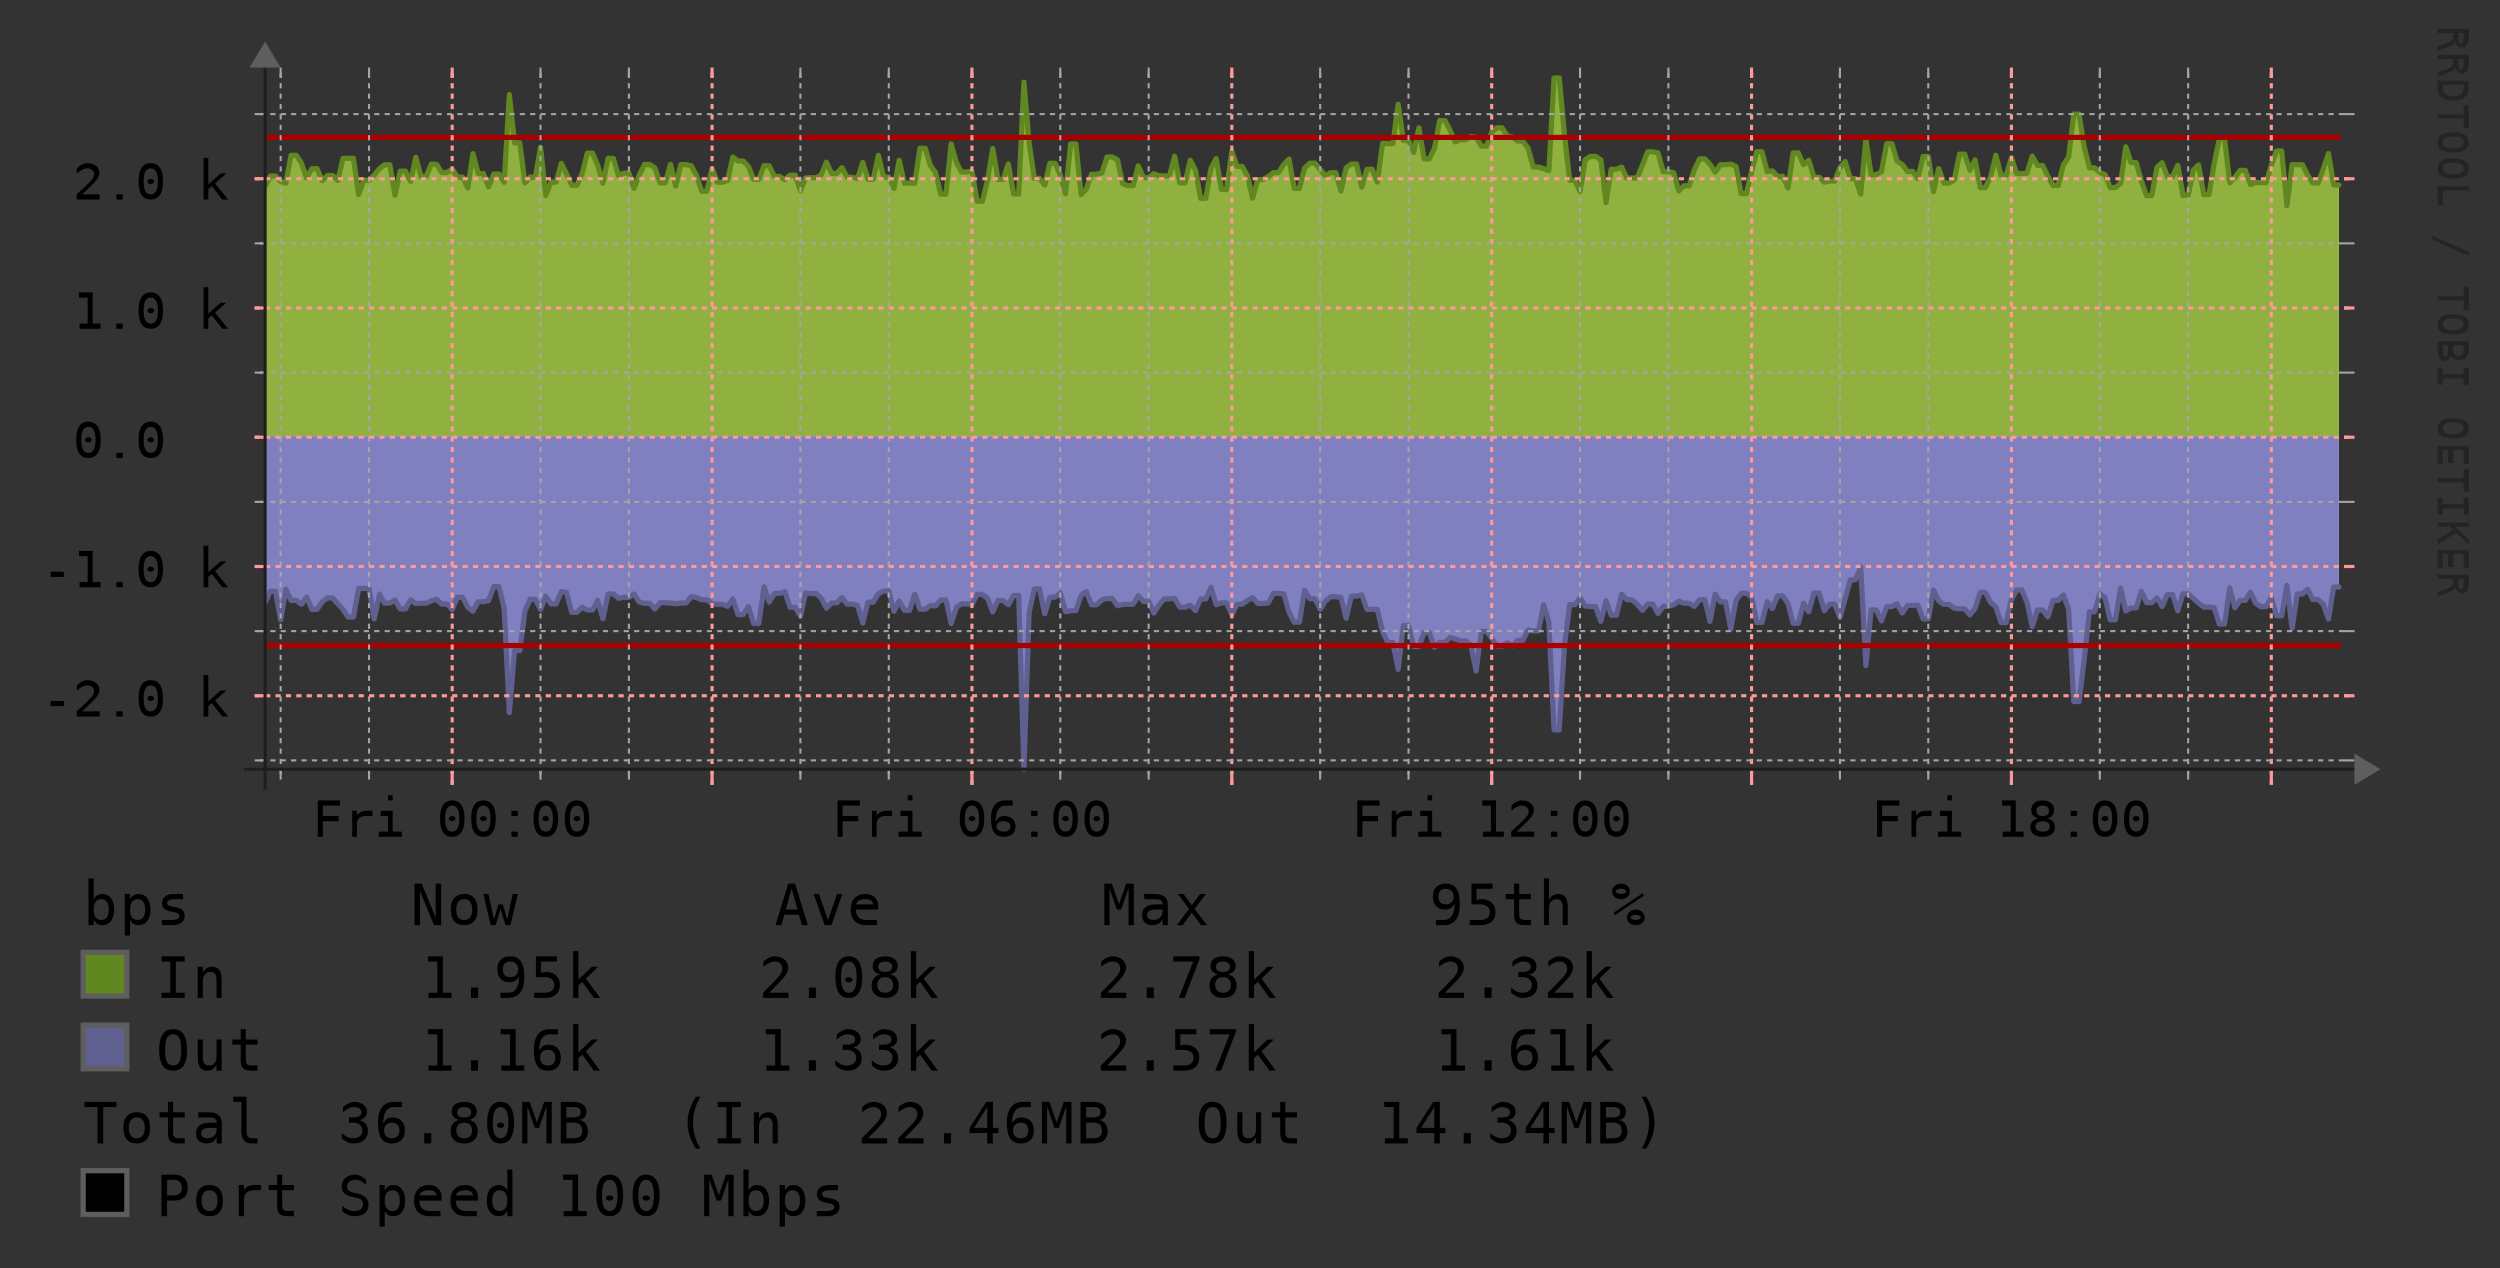 <?xml version="1.0" encoding="UTF-8"?>
<svg xmlns="http://www.w3.org/2000/svg" xmlns:xlink="http://www.w3.org/1999/xlink" width="481" height="244" viewBox="0 0 481 244">
<rect x="0" y="0" width="481" height="244" fill="#333333" stroke="none"/>
<defs>
<g>
<g id="glyph-0-0">
<path d="M 1.141 -7 L 5.438 -7 L 5.438 -6 L 2.125 -6 L 2.125 -4 L 5.125 -4 L 5.125 -3 L 2.125 -3 L 2.125 0 L 1.141 0 Z M 1.141 -7 "/>
</g>
<g id="glyph-0-1">
<path d="M 5.641 -4 C 5.453 -4 5.254 -4 5.047 -4 C 4.848 -4 4.633 -4 4.406 -4 C 3.844 -4 3.41 -3.867 3.109 -3.609 C 2.816 -3.359 2.672 -2.988 2.672 -2.5 L 2.672 0 L 1.766 0 L 1.766 -5 L 2.672 -5 L 2.672 -4 C 2.816 -4.32 3.047 -4.566 3.359 -4.734 C 3.672 -4.91 4.039 -5 4.469 -5 C 4.688 -5 4.891 -5 5.078 -5 C 5.273 -5 5.461 -5 5.641 -5 Z M 5.641 -4 "/>
</g>
<g id="glyph-0-2">
<path d="M 1.25 -5 L 3.547 -5 L 3.547 -1 L 5.328 -1 L 5.328 0 L 0.875 0 L 0.875 -1 L 2.656 -1 L 2.656 -4 L 1.25 -4 Z M 2.656 -8 L 3.547 -8 L 3.547 -7 L 2.656 -7 Z M 2.656 -8 "/>
</g>
<g id="glyph-0-3">
</g>
<g id="glyph-0-4">
<path d="M 2.359 -3.5 C 2.359 -3.633 2.422 -3.75 2.547 -3.844 C 2.672 -3.945 2.82 -4 3 -4 C 3.176 -4 3.328 -3.945 3.453 -3.844 C 3.586 -3.75 3.656 -3.633 3.656 -3.5 C 3.656 -3.363 3.586 -3.242 3.453 -3.141 C 3.328 -3.047 3.176 -3 3 -3 C 2.812 -3 2.656 -3.047 2.531 -3.141 C 2.414 -3.234 2.359 -3.352 2.359 -3.5 Z M 3 -6 C 2.539 -6 2.195 -5.789 1.969 -5.375 C 1.75 -4.969 1.641 -4.344 1.641 -3.5 C 1.641 -2.656 1.75 -2.023 1.969 -1.609 C 2.195 -1.203 2.539 -1 3 -1 C 3.469 -1 3.812 -1.203 4.031 -1.609 C 4.258 -2.023 4.375 -2.656 4.375 -3.5 C 4.375 -4.344 4.258 -4.969 4.031 -5.375 C 3.812 -5.789 3.469 -6 3 -6 Z M 3.016 -7 C 3.785 -7 4.367 -6.703 4.766 -6.109 C 5.172 -5.523 5.375 -4.656 5.375 -3.5 C 5.375 -2.344 5.172 -1.469 4.766 -0.875 C 4.367 -0.289 3.785 0 3.016 0 C 2.234 0 1.645 -0.289 1.25 -0.875 C 0.852 -1.469 0.656 -2.344 0.656 -3.5 C 0.656 -4.656 0.852 -5.523 1.25 -6.109 C 1.645 -6.703 2.234 -7 3.016 -7 Z M 3.016 -7 "/>
</g>
<g id="glyph-0-5">
<path d="M 2.391 -5 L 3.625 -5 L 3.625 -4 L 2.391 -4 Z M 2.391 -1 L 3.625 -1 L 3.625 0 L 2.391 0 Z M 2.391 -1 "/>
</g>
<g id="glyph-0-6">
<path d="M 4.844 -7 L 4.844 -6 C 4.633 -6 4.414 -6 4.188 -6 C 3.957 -6 3.719 -6 3.469 -6 C 2.844 -6 2.367 -5.734 2.047 -5.203 C 1.723 -4.672 1.562 -3.891 1.562 -2.859 C 1.719 -3.223 1.93 -3.504 2.203 -3.703 C 2.484 -3.898 2.801 -4 3.156 -4 C 3.863 -4 4.41 -3.82 4.797 -3.469 C 5.18 -3.125 5.375 -2.633 5.375 -2 C 5.375 -1.363 5.176 -0.867 4.781 -0.516 C 4.383 -0.172 3.828 0 3.109 0 C 2.266 0 1.645 -0.281 1.25 -0.844 C 0.852 -1.406 0.656 -2.289 0.656 -3.5 C 0.656 -4.633 0.891 -5.5 1.359 -6.094 C 1.836 -6.695 2.523 -7 3.422 -7 C 3.66 -7 3.898 -7 4.141 -7 C 4.379 -7 4.613 -7 4.844 -7 Z M 3.094 -3 C 2.664 -3 2.332 -2.91 2.094 -2.734 C 1.852 -2.555 1.734 -2.312 1.734 -2 C 1.734 -1.688 1.852 -1.441 2.094 -1.266 C 2.332 -1.086 2.664 -1 3.094 -1 C 3.52 -1 3.844 -1.082 4.062 -1.25 C 4.289 -1.414 4.406 -1.664 4.406 -2 C 4.406 -2.332 4.289 -2.582 4.062 -2.75 C 3.844 -2.914 3.52 -3 3.094 -3 Z M 3.094 -3 "/>
</g>
<g id="glyph-0-7">
<path d="M 1.312 -1 L 2.859 -1 L 2.859 -6 L 1.203 -6 L 1.203 -7 L 3.828 -7 L 3.828 -1 L 5.344 -1 L 5.344 0 L 1.312 0 Z M 1.312 -1 "/>
</g>
<g id="glyph-0-8">
<path d="M 1.828 -1 L 5.172 -1 L 5.172 0 L 0.75 0 L 0.75 -1 C 1.352 -1.551 1.883 -2.039 2.344 -2.469 C 2.801 -2.895 3.113 -3.195 3.281 -3.375 C 3.602 -3.719 3.82 -3.992 3.938 -4.203 C 4.051 -4.422 4.109 -4.645 4.109 -4.875 C 4.109 -5.219 3.988 -5.488 3.75 -5.688 C 3.508 -5.895 3.18 -6 2.766 -6 C 2.473 -6 2.16 -5.914 1.828 -5.75 C 1.504 -5.582 1.16 -5.332 0.797 -5 L 0.797 -6 C 1.129 -6.332 1.457 -6.582 1.781 -6.75 C 2.113 -6.914 2.438 -7 2.75 -7 C 3.457 -7 4.031 -6.828 4.469 -6.484 C 4.906 -6.141 5.125 -5.688 5.125 -5.125 C 5.125 -4.844 5.051 -4.555 4.906 -4.266 C 4.758 -3.984 4.523 -3.672 4.203 -3.328 C 4.023 -3.141 3.758 -2.875 3.406 -2.531 C 3.062 -2.188 2.535 -1.676 1.828 -1 Z M 1.828 -1 "/>
</g>
<g id="glyph-0-9">
<path d="M 3 -3 C 2.562 -3 2.223 -2.91 1.984 -2.734 C 1.742 -2.566 1.625 -2.32 1.625 -2 C 1.625 -1.688 1.742 -1.441 1.984 -1.266 C 2.234 -1.086 2.57 -1 3 -1 C 3.445 -1 3.789 -1.082 4.031 -1.25 C 4.27 -1.426 4.391 -1.676 4.391 -2 C 4.391 -2.312 4.266 -2.555 4.016 -2.734 C 3.773 -2.91 3.438 -3 3 -3 Z M 2.156 -3.531 C 1.738 -3.633 1.41 -3.828 1.172 -4.109 C 0.93 -4.398 0.812 -4.75 0.812 -5.156 C 0.812 -5.719 1.004 -6.164 1.391 -6.5 C 1.785 -6.832 2.32 -7 3 -7 C 3.688 -7 4.223 -6.832 4.609 -6.5 C 5.004 -6.164 5.203 -5.719 5.203 -5.156 C 5.203 -4.75 5.082 -4.398 4.844 -4.109 C 4.613 -3.828 4.289 -3.633 3.875 -3.531 C 4.363 -3.438 4.734 -3.242 4.984 -2.953 C 5.242 -2.672 5.375 -2.301 5.375 -1.844 C 5.375 -1.27 5.16 -0.816 4.734 -0.484 C 4.316 -0.16 3.738 0 3 0 C 2.258 0 1.68 -0.16 1.266 -0.484 C 0.848 -0.805 0.641 -1.258 0.641 -1.844 C 0.641 -2.301 0.77 -2.672 1.031 -2.953 C 1.289 -3.242 1.664 -3.438 2.156 -3.531 Z M 1.797 -4.984 C 1.797 -4.672 1.898 -4.426 2.109 -4.25 C 2.316 -4.082 2.617 -4 3.016 -4 C 3.41 -4 3.711 -4.082 3.922 -4.25 C 4.129 -4.426 4.234 -4.672 4.234 -4.984 C 4.234 -5.316 4.129 -5.566 3.922 -5.734 C 3.711 -5.91 3.41 -6 3.016 -6 C 2.617 -6 2.316 -5.91 2.109 -5.734 C 1.898 -5.566 1.797 -5.316 1.797 -4.984 Z M 1.797 -4.984 "/>
</g>
<g id="glyph-0-10">
<path d="M 1.734 -3 L 4.281 -3 L 4.281 -2 L 1.734 -2 Z M 1.734 -3 "/>
</g>
<g id="glyph-0-11">
<path d="M 2.391 -1 L 3.625 -1 L 3.625 0 L 2.391 0 Z M 2.391 -1 "/>
</g>
<g id="glyph-0-12">
<path d="M 1.156 -8 L 2.078 -8 L 2.078 -2.922 L 4.438 -5 L 5.531 -5 L 3.375 -3.109 L 5.875 0 L 4.781 0 L 2.75 -2.578 L 2.078 -2 L 2.078 0 L 1.156 0 Z M 1.156 -8 "/>
</g>
<g id="glyph-1-0">
<path d="M 3.453 2.969 C 3.379 3.176 3.25 3.348 3.062 3.484 C 2.875 3.629 2.5 3.812 1.938 4.031 L 0 4.812 L 0 3.969 L 1.797 3.281 C 2.305 3.082 2.633 2.898 2.781 2.734 C 2.926 2.578 3 2.367 3 2.109 L 3 1.359 L 0 1.359 L 0 0.562 L 6 0.562 L 6 2.188 C 6 2.832 5.879 3.32 5.641 3.656 C 5.398 4 5.055 4.172 4.609 4.172 C 4.285 4.172 4.02 4.066 3.812 3.859 C 3.613 3.648 3.492 3.352 3.453 2.969 Z M 5 1.359 L 4 1.359 L 4 2.219 C 4 2.594 4.039 2.875 4.125 3.062 C 4.207 3.25 4.332 3.344 4.5 3.344 C 4.656 3.344 4.773 3.242 4.859 3.047 C 4.953 2.848 5 2.562 5 2.188 Z M 5 1.359 "/>
</g>
<g id="glyph-1-1">
<path d="M 1 1.703 C 1 2.367 1.141 2.832 1.422 3.094 C 1.711 3.352 2.238 3.484 3 3.484 C 3.758 3.484 4.281 3.352 4.562 3.094 C 4.852 2.832 5 2.367 5 1.703 L 5 1.328 L 1 1.328 Z M 6 1.719 C 6 2.613 5.754 3.27 5.266 3.688 C 4.773 4.113 4.02 4.328 3 4.328 C 1.969 4.328 1.207 4.113 0.719 3.688 C 0.238 3.27 0 2.613 0 1.719 L 0 0.531 L 6 0.531 Z M 6 1.719 "/>
</g>
<g id="glyph-1-2">
<path d="M 6 0.188 L 6 4.641 L 5 4.641 L 5 2.812 L 0 2.812 L 0 2.016 L 5 2.016 L 5 0.188 Z M 6 0.188 "/>
</g>
<g id="glyph-1-3">
<path d="M 3 3.531 C 3.719 3.531 4.227 3.441 4.531 3.266 C 4.844 3.086 5 2.801 5 2.406 C 5 2.008 4.844 1.723 4.531 1.547 C 4.227 1.367 3.719 1.281 3 1.281 C 2.281 1.281 1.766 1.367 1.453 1.547 C 1.148 1.723 1 2.008 1 2.406 C 1 2.801 1.148 3.086 1.453 3.266 C 1.766 3.441 2.281 3.531 3 3.531 Z M 3 4.359 C 1.988 4.359 1.234 4.195 0.734 3.875 C 0.242 3.551 0 3.062 0 2.406 C 0 1.75 0.242 1.258 0.734 0.938 C 1.234 0.613 1.988 0.453 3 0.453 C 4.008 0.453 4.758 0.613 5.25 0.938 C 5.75 1.258 6 1.75 6 2.406 C 6 3.062 5.75 3.551 5.25 3.875 C 4.758 4.195 4.008 4.359 3 4.359 Z M 3 4.359 "/>
</g>
<g id="glyph-1-4">
<path d="M 6 0.844 L 6 1.641 L 1 1.641 L 1 4.453 L 0 4.453 L 0 0.844 Z M 6 0.844 "/>
</g>
<g id="glyph-1-5">
</g>
<g id="glyph-1-6">
<path d="M 6 3.469 L 6 4.219 L -1 1.141 L -1 0.406 Z M 6 3.469 "/>
</g>
<g id="glyph-1-7">
<path d="M 2 1.438 L 1 1.438 L 1 2.375 C 1 2.832 1.035 3.16 1.109 3.359 C 1.18 3.555 1.305 3.656 1.484 3.656 C 1.66 3.656 1.789 3.551 1.875 3.344 C 1.957 3.133 2 2.812 2 2.375 Z M 5 1.438 L 3 1.438 L 3 2.359 C 3 2.734 3.082 3.004 3.25 3.172 C 3.414 3.348 3.68 3.438 4.047 3.438 C 4.391 3.438 4.633 3.352 4.781 3.188 C 4.926 3.02 5 2.742 5 2.359 Z M 6 0.656 L 6 2.375 C 6 2.969 5.832 3.426 5.5 3.75 C 5.176 4.07 4.711 4.234 4.109 4.234 C 3.648 4.234 3.285 4.148 3.016 3.984 C 2.754 3.816 2.594 3.562 2.531 3.219 C 2.488 3.602 2.359 3.898 2.141 4.109 C 1.922 4.328 1.641 4.438 1.297 4.438 C 0.867 4.438 0.547 4.266 0.328 3.922 C 0.109 3.578 0 3.062 0 2.375 L 0 0.656 Z M 6 0.656 "/>
</g>
<g id="glyph-1-8">
<path d="M 6 0.781 L 6 4.031 L 5 4.031 L 5 2.797 L 1 2.797 L 1 4.031 L 0 4.031 L 0 0.781 L 1 0.781 L 1 2.016 L 5 2.016 L 5 0.781 Z M 6 0.781 "/>
</g>
<g id="glyph-1-9">
<path d="M 6 0.766 L 6 4.234 L 5 4.234 L 5 1.562 L 3 1.562 L 3 4.109 L 2 4.109 L 2 1.562 L 1 1.562 L 1 4.312 L 0 4.312 L 0 0.766 Z M 6 0.766 "/>
</g>
<g id="glyph-1-10">
<path d="M 6 0.531 L 6 1.328 L 3.328 1.328 L 6 3.797 L 6 4.719 L 3.547 2.453 L 0 4.781 L 0 3.828 L 3 1.938 L 2.344 1.328 L 0 1.328 L 0 0.531 Z M 6 0.531 "/>
</g>
<g id="glyph-2-0">
<path d="M 4.938 -3 C 4.938 -3.656 4.812 -4.148 4.562 -4.484 C 4.32 -4.828 3.969 -5 3.5 -5 C 3.008 -5 2.641 -4.828 2.391 -4.484 C 2.148 -4.148 2.031 -3.656 2.031 -3 C 2.031 -2.344 2.148 -1.844 2.391 -1.5 C 2.641 -1.164 3.008 -1 3.5 -1 C 3.969 -1 4.32 -1.164 4.562 -1.5 C 4.812 -1.844 4.938 -2.344 4.938 -3 Z M 2.031 -4.938 C 2.188 -5.281 2.398 -5.539 2.672 -5.719 C 2.953 -5.906 3.273 -6 3.641 -6 C 4.359 -6 4.926 -5.734 5.344 -5.203 C 5.758 -4.672 5.969 -3.941 5.969 -3.016 C 5.969 -2.078 5.758 -1.336 5.344 -0.797 C 4.926 -0.266 4.359 0 3.641 0 C 3.273 0 2.957 -0.086 2.688 -0.266 C 2.414 -0.453 2.195 -0.719 2.031 -1.062 L 2.031 0 L 1.031 0 L 1.031 -9 L 2.031 -9 Z M 2.031 -4.938 "/>
</g>
<g id="glyph-2-1">
<path d="M 2.016 -1.062 L 2.016 2 L 1.016 2 L 1.016 -6 L 2.016 -6 L 2.016 -4.938 C 2.18 -5.281 2.398 -5.539 2.672 -5.719 C 2.941 -5.906 3.258 -6 3.625 -6 C 4.352 -6 4.922 -5.727 5.328 -5.188 C 5.742 -4.656 5.953 -3.922 5.953 -2.984 C 5.953 -2.055 5.742 -1.328 5.328 -0.797 C 4.91 -0.266 4.344 0 3.625 0 C 3.258 0 2.938 -0.086 2.656 -0.266 C 2.383 -0.453 2.172 -0.719 2.016 -1.062 Z M 4.922 -3 C 4.922 -3.656 4.801 -4.148 4.562 -4.484 C 4.32 -4.828 3.961 -5 3.484 -5 C 3.004 -5 2.641 -4.828 2.391 -4.484 C 2.141 -4.148 2.016 -3.656 2.016 -3 C 2.016 -2.344 2.141 -1.844 2.391 -1.5 C 2.641 -1.164 3.004 -1 3.484 -1 C 3.961 -1 4.32 -1.164 4.562 -1.5 C 4.801 -1.844 4.922 -2.344 4.922 -3 Z M 4.922 -3 "/>
</g>
<g id="glyph-2-2">
<path d="M 5.219 -6 L 5.219 -5 C 4.938 -5 4.648 -5 4.359 -5 C 4.078 -5 3.789 -5 3.5 -5 C 3.051 -5 2.719 -4.938 2.5 -4.812 C 2.281 -4.695 2.172 -4.52 2.172 -4.281 C 2.172 -4.062 2.25 -3.895 2.406 -3.781 C 2.57 -3.676 2.984 -3.57 3.641 -3.469 L 4.047 -3.391 C 4.535 -3.297 4.906 -3.113 5.156 -2.844 C 5.406 -2.582 5.531 -2.238 5.531 -1.812 C 5.531 -1.238 5.316 -0.789 4.891 -0.469 C 4.473 -0.156 3.891 0 3.141 0 C 2.836 0 2.52 0 2.188 0 C 1.863 0 1.516 0 1.141 0 L 1.141 -1 C 1.504 -1 1.852 -1 2.188 -1 C 2.531 -1 2.852 -1 3.156 -1 C 3.594 -1 3.93 -1.066 4.172 -1.203 C 4.41 -1.348 4.531 -1.547 4.531 -1.797 C 4.531 -2.16 4.094 -2.41 3.219 -2.547 L 3.172 -2.562 L 2.797 -2.641 C 2.234 -2.742 1.82 -2.926 1.562 -3.188 C 1.301 -3.445 1.172 -3.797 1.172 -4.234 C 1.172 -4.797 1.363 -5.227 1.75 -5.531 C 2.145 -5.844 2.703 -6 3.422 -6 C 3.742 -6 4.051 -6 4.344 -6 C 4.645 -6 4.938 -6 5.219 -6 Z M 5.219 -6 "/>
</g>
<g id="glyph-2-3">
</g>
<g id="glyph-2-4">
<path d="M 0.75 -8 L 2.125 -8 L 4.828 -1.422 L 4.828 -8 L 5.875 -8 L 5.875 0 L 4.5 0 L 1.797 -6.578 L 1.797 0 L 0.75 0 Z M 0.75 -8 "/>
</g>
<g id="glyph-2-5">
<path d="M 3.312 -5 C 2.812 -5 2.43 -4.828 2.172 -4.484 C 1.91 -4.148 1.781 -3.656 1.781 -3 C 1.781 -2.344 1.91 -1.844 2.172 -1.5 C 2.43 -1.164 2.812 -1 3.312 -1 C 3.812 -1 4.191 -1.164 4.453 -1.5 C 4.711 -1.844 4.844 -2.344 4.844 -3 C 4.844 -3.656 4.711 -4.148 4.453 -4.484 C 4.191 -4.828 3.812 -5 3.312 -5 Z M 3.312 -6 C 4.145 -6 4.781 -5.738 5.219 -5.219 C 5.664 -4.707 5.891 -3.969 5.891 -3 C 5.891 -2.02 5.664 -1.273 5.219 -0.766 C 4.781 -0.254 4.145 0 3.312 0 C 2.477 0 1.836 -0.254 1.391 -0.766 C 0.953 -1.273 0.734 -2.02 0.734 -3 C 0.734 -3.969 0.953 -4.707 1.391 -5.219 C 1.836 -5.738 2.477 -6 3.312 -6 Z M 3.312 -6 "/>
</g>
<g id="glyph-2-6">
<path d="M 0 -6 L 0.984 -6 L 2.031 -1.078 L 2.891 -4 L 3.734 -4 L 4.594 -1.078 L 5.641 -6 L 6.625 -6 L 5.219 0 L 4.266 0 L 3.312 -3.094 L 2.359 0 L 1.406 0 Z M 0 -6 "/>
</g>
<g id="glyph-2-7">
<path d="M 3.312 -7.062 L 2.172 -3 L 4.453 -3 Z M 2.656 -8 L 3.969 -8 L 6.422 0 L 5.297 0 L 4.703 -2 L 1.906 -2 L 1.328 0 L 0.203 0 Z M 2.656 -8 "/>
</g>
<g id="glyph-2-8">
<path d="M 0.531 -6 L 1.562 -6 L 3.312 -0.969 L 5.062 -6 L 6.078 -6 L 3.953 0 L 2.672 0 Z M 0.531 -6 "/>
</g>
<g id="glyph-2-9">
<path d="M 5.969 -3.625 L 5.969 -3 L 1.688 -3 L 1.688 -2.953 C 1.688 -2.328 1.859 -1.844 2.203 -1.5 C 2.547 -1.164 3.023 -1 3.641 -1 C 3.961 -1 4.297 -1 4.641 -1 C 4.984 -1 5.348 -1 5.734 -1 L 5.734 0 C 5.359 0 4.992 0 4.641 0 C 4.297 0 3.961 0 3.641 0 C 2.703 0 1.969 -0.266 1.438 -0.797 C 0.914 -1.328 0.656 -2.062 0.656 -3 C 0.656 -3.914 0.91 -4.645 1.422 -5.188 C 1.941 -5.727 2.633 -6 3.5 -6 C 4.258 -6 4.859 -5.785 5.297 -5.359 C 5.742 -4.941 5.969 -4.363 5.969 -3.625 Z M 4.984 -4 C 4.973 -4.32 4.836 -4.566 4.578 -4.734 C 4.316 -4.91 3.941 -5 3.453 -5 C 2.984 -5 2.594 -4.91 2.281 -4.734 C 1.969 -4.555 1.785 -4.312 1.734 -4 Z M 4.984 -4 "/>
</g>
<g id="glyph-2-10">
<path d="M 0.469 -8 L 1.906 -8 L 3.297 -4.047 L 4.688 -8 L 6.156 -8 L 6.156 0 L 5.141 0 L 5.141 -7.094 L 3.719 -3 L 2.891 -3 L 1.469 -7.094 L 1.469 0 L 0.469 0 Z M 0.469 -8 "/>
</g>
<g id="glyph-2-11">
<path d="M 3.766 -3 L 3.438 -3 C 2.863 -3 2.43 -2.91 2.141 -2.734 C 1.848 -2.566 1.703 -2.312 1.703 -1.969 C 1.703 -1.664 1.812 -1.426 2.031 -1.25 C 2.25 -1.082 2.551 -1 2.938 -1 C 3.477 -1 3.906 -1.16 4.219 -1.484 C 4.531 -1.805 4.688 -2.25 4.688 -2.812 L 4.688 -3 Z M 5.688 -3.531 L 5.688 0 L 4.688 0 L 4.688 -1.188 C 4.477 -0.781 4.211 -0.477 3.891 -0.281 C 3.566 -0.094 3.18 0 2.734 0 C 2.117 0 1.629 -0.172 1.266 -0.516 C 0.898 -0.867 0.719 -1.336 0.719 -1.922 C 0.719 -2.609 0.941 -3.125 1.391 -3.469 C 1.836 -3.82 2.5 -4 3.375 -4 L 4.688 -4 L 4.688 -4.156 C 4.688 -4.445 4.566 -4.66 4.328 -4.797 C 4.086 -4.93 3.703 -5 3.172 -5 C 2.836 -5 2.5 -5 2.156 -5 C 1.812 -5 1.477 -5 1.156 -5 L 1.156 -6 C 1.52 -6 1.867 -6 2.203 -6 C 2.535 -6 2.863 -6 3.188 -6 C 3.676 -6 4.098 -5.93 4.453 -5.797 C 4.805 -5.66 5.094 -5.461 5.312 -5.203 C 5.445 -5.035 5.539 -4.832 5.594 -4.594 C 5.656 -4.363 5.688 -4.008 5.688 -3.531 Z M 5.688 -3.531 "/>
</g>
<g id="glyph-2-12">
<path d="M 6 -6 L 3.844 -3.125 L 6.219 0 L 5.078 0 L 3.312 -2.406 L 1.547 0 L 0.406 0 L 2.766 -3.125 L 0.625 -6 L 1.719 -6 L 3.312 -3.828 L 4.891 -6 Z M 6 -6 "/>
</g>
<g id="glyph-2-13">
<path d="M 3.203 -4 C 3.66 -4 4.02 -4.129 4.281 -4.391 C 4.551 -4.66 4.688 -5.031 4.688 -5.5 C 4.688 -5.969 4.551 -6.332 4.281 -6.594 C 4.02 -6.863 3.66 -7 3.203 -7 C 2.723 -7 2.359 -6.867 2.109 -6.609 C 1.867 -6.359 1.75 -5.988 1.75 -5.5 C 1.75 -5 1.867 -4.625 2.109 -4.375 C 2.348 -4.125 2.711 -4 3.203 -4 Z M 1.266 0 L 1.266 -1 C 1.492 -1 1.734 -1 1.984 -1 C 2.242 -1 2.508 -1 2.781 -1 C 3.469 -1 3.988 -1.27 4.344 -1.812 C 4.695 -2.352 4.875 -3.148 4.875 -4.203 C 4.707 -3.816 4.469 -3.52 4.156 -3.312 C 3.852 -3.102 3.508 -3 3.125 -3 C 2.344 -3 1.738 -3.219 1.312 -3.656 C 0.895 -4.094 0.688 -4.711 0.688 -5.516 C 0.688 -6.305 0.898 -6.914 1.328 -7.344 C 1.766 -7.781 2.383 -8 3.188 -8 C 4.113 -8 4.789 -7.676 5.219 -7.031 C 5.656 -6.383 5.875 -5.375 5.875 -4 C 5.875 -2.695 5.613 -1.703 5.094 -1.016 C 4.57 -0.336 3.816 0 2.828 0 C 2.566 0 2.301 0 2.031 0 C 1.77 0 1.516 0 1.266 0 Z M 1.266 0 "/>
</g>
<g id="glyph-2-14">
<path d="M 1.109 -8 L 5.172 -8 L 5.172 -7 L 2.094 -7 L 2.094 -4.812 C 2.25 -4.875 2.406 -4.922 2.562 -4.953 C 2.719 -4.984 2.875 -5 3.031 -5 C 3.863 -5 4.52 -4.773 5 -4.328 C 5.488 -3.879 5.734 -3.27 5.734 -2.5 C 5.734 -1.727 5.477 -1.117 4.969 -0.672 C 4.457 -0.223 3.758 0 2.875 0 C 2.445 0 2.055 0 1.703 0 C 1.359 0 1.047 0 0.766 0 L 0.766 -1 C 1.098 -1 1.43 -1 1.766 -1 C 2.098 -1 2.438 -1 2.781 -1 C 3.383 -1 3.848 -1.129 4.172 -1.391 C 4.492 -1.648 4.656 -2.02 4.656 -2.5 C 4.656 -2.969 4.488 -3.332 4.156 -3.594 C 3.82 -3.863 3.352 -4 2.75 -4 C 2.457 -4 2.172 -4 1.891 -4 C 1.617 -4 1.359 -4 1.109 -4 Z M 1.109 -8 "/>
</g>
<g id="glyph-2-15">
<path d="M 3.297 -8 L 3.297 -6 L 5.547 -6 L 5.547 -5 L 3.297 -5 L 3.297 -2.062 C 3.297 -1.664 3.379 -1.391 3.547 -1.234 C 3.723 -1.078 4.02 -1 4.438 -1 L 5.547 -1 L 5.547 0 L 4.328 0 C 3.586 0 3.066 -0.148 2.766 -0.453 C 2.461 -0.766 2.312 -1.301 2.312 -2.062 L 2.312 -5 L 0.703 -5 L 0.703 -6 L 2.312 -6 L 2.312 -8 Z M 3.297 -8 "/>
</g>
<g id="glyph-2-16">
<path d="M 5.641 -3.516 L 5.641 0 L 4.656 0 L 4.656 -3.516 C 4.656 -4.023 4.555 -4.398 4.359 -4.641 C 4.172 -4.879 3.875 -5 3.469 -5 C 3.008 -5 2.656 -4.844 2.406 -4.531 C 2.156 -4.227 2.031 -3.785 2.031 -3.203 L 2.031 0 L 1.047 0 L 1.047 -9 L 2.031 -9 L 2.031 -4.828 C 2.207 -5.211 2.445 -5.504 2.75 -5.703 C 3.051 -5.898 3.406 -6 3.812 -6 C 4.426 -6 4.883 -5.789 5.188 -5.375 C 5.488 -4.969 5.641 -4.348 5.641 -3.516 Z M 5.641 -3.516 "/>
</g>
<g id="glyph-2-17">
<path d="M 3.734 -1.5 C 3.734 -1.352 3.828 -1.234 4.016 -1.141 C 4.203 -1.047 4.438 -1 4.719 -1 C 4.988 -1 5.219 -1.047 5.406 -1.141 C 5.602 -1.242 5.703 -1.363 5.703 -1.5 C 5.703 -1.633 5.602 -1.75 5.406 -1.844 C 5.219 -1.945 4.988 -2 4.719 -2 C 4.438 -2 4.203 -1.953 4.016 -1.859 C 3.828 -1.766 3.734 -1.645 3.734 -1.5 Z M 3.016 -1.5 C 3.016 -1.914 3.176 -2.27 3.5 -2.562 C 3.832 -2.852 4.238 -3 4.719 -3 C 4.957 -3 5.176 -2.961 5.375 -2.891 C 5.582 -2.816 5.77 -2.707 5.938 -2.562 C 6.102 -2.414 6.227 -2.25 6.312 -2.062 C 6.406 -1.883 6.453 -1.695 6.453 -1.5 C 6.453 -1.082 6.285 -0.727 5.953 -0.438 C 5.617 -0.145 5.207 0 4.719 0 C 4.238 0 3.832 -0.141 3.5 -0.422 C 3.176 -0.711 3.016 -1.07 3.016 -1.5 Z M 0.656 -1.891 L 0.469 -2.422 L 6.062 -6.141 L 6.281 -5.672 Z M 0.906 -6.5 C 0.906 -6.352 1 -6.234 1.188 -6.141 C 1.375 -6.047 1.609 -6 1.891 -6 C 2.172 -6 2.406 -6.047 2.594 -6.141 C 2.789 -6.242 2.891 -6.363 2.891 -6.5 C 2.891 -6.633 2.789 -6.75 2.594 -6.844 C 2.406 -6.945 2.172 -7 1.891 -7 C 1.617 -7 1.383 -6.953 1.188 -6.859 C 1 -6.766 0.906 -6.645 0.906 -6.5 Z M 0.172 -6.5 C 0.172 -6.914 0.332 -7.27 0.656 -7.562 C 0.988 -7.852 1.398 -8 1.891 -8 C 2.117 -8 2.336 -7.961 2.547 -7.891 C 2.754 -7.816 2.941 -7.707 3.109 -7.562 C 3.266 -7.426 3.383 -7.266 3.469 -7.078 C 3.562 -6.891 3.609 -6.695 3.609 -6.5 C 3.609 -6.082 3.441 -5.727 3.109 -5.438 C 2.773 -5.145 2.367 -5 1.891 -5 C 1.398 -5 0.988 -5.141 0.656 -5.422 C 0.332 -5.711 0.172 -6.07 0.172 -6.5 Z M 0.172 -6.5 "/>
</g>
<g id="glyph-2-18">
<path d="M 1.078 -8 L 5.531 -8 L 5.531 -7 L 3.844 -7 L 3.844 -1 L 5.531 -1 L 5.531 0 L 1.078 0 L 1.078 -1 L 2.766 -1 L 2.766 -7 L 1.078 -7 Z M 1.078 -8 "/>
</g>
<g id="glyph-2-19">
<path d="M 5.641 -3.516 L 5.641 0 L 4.656 0 L 4.656 -3.516 C 4.656 -4.023 4.555 -4.398 4.359 -4.641 C 4.172 -4.879 3.875 -5 3.469 -5 C 3.008 -5 2.656 -4.844 2.406 -4.531 C 2.156 -4.227 2.031 -3.785 2.031 -3.203 L 2.031 0 L 1.047 0 L 1.047 -6 L 2.031 -6 L 2.031 -4.828 C 2.207 -5.211 2.445 -5.504 2.75 -5.703 C 3.051 -5.898 3.406 -6 3.812 -6 C 4.426 -6 4.883 -5.789 5.188 -5.375 C 5.488 -4.969 5.641 -4.348 5.641 -3.516 Z M 5.641 -3.516 "/>
</g>
<g id="glyph-2-20">
<path d="M 1.453 -1 L 3.141 -1 L 3.141 -7 L 1.328 -7 L 1.328 -8 L 4.219 -8 L 4.219 -1 L 5.875 -1 L 5.875 0 L 1.453 0 Z M 1.453 -1 "/>
</g>
<g id="glyph-2-21">
<path d="M 2.625 -2 L 3.984 -2 L 3.984 0 L 2.625 0 Z M 2.625 -2 "/>
</g>
<g id="glyph-2-22">
<path d="M 1.266 -9 L 2.281 -9 L 2.281 -3.516 L 4.875 -6 L 6.078 -6 L 3.719 -3.734 L 6.453 0 L 5.25 0 L 3.031 -3.094 L 2.281 -2.406 L 2.281 0 L 1.266 0 Z M 1.266 -9 "/>
</g>
<g id="glyph-2-23">
<path d="M 2 -1 L 5.688 -1 L 5.688 0 L 0.812 0 L 0.812 -1 C 1.477 -1.664 2.062 -2.254 2.562 -2.766 C 3.062 -3.273 3.41 -3.641 3.609 -3.859 C 3.961 -4.266 4.203 -4.594 4.328 -4.844 C 4.453 -5.102 4.516 -5.367 4.516 -5.641 C 4.516 -6.066 4.379 -6.398 4.109 -6.641 C 3.848 -6.879 3.488 -7 3.031 -7 C 2.707 -7 2.363 -6.914 2 -6.75 C 1.645 -6.582 1.27 -6.332 0.875 -6 L 0.875 -7 C 1.238 -7.332 1.598 -7.582 1.953 -7.75 C 2.316 -7.914 2.676 -8 3.031 -8 C 3.812 -8 4.441 -7.797 4.922 -7.391 C 5.398 -6.992 5.641 -6.469 5.641 -5.812 C 5.641 -5.477 5.555 -5.145 5.391 -4.812 C 5.234 -4.477 4.977 -4.113 4.625 -3.719 C 4.426 -3.488 4.133 -3.176 3.75 -2.781 C 3.363 -2.383 2.781 -1.789 2 -1 Z M 2 -1 "/>
</g>
<g id="glyph-2-24">
<path d="M 2.594 -3.5 C 2.594 -3.633 2.66 -3.75 2.797 -3.844 C 2.941 -3.945 3.109 -4 3.297 -4 C 3.492 -4 3.664 -3.945 3.812 -3.844 C 3.957 -3.75 4.031 -3.633 4.031 -3.5 C 4.031 -3.363 3.957 -3.242 3.812 -3.141 C 3.676 -3.047 3.504 -3 3.297 -3 C 3.098 -3 2.93 -3.047 2.797 -3.141 C 2.66 -3.234 2.594 -3.352 2.594 -3.5 Z M 3.312 -7 C 2.812 -7 2.438 -6.75 2.188 -6.25 C 1.938 -5.758 1.812 -5.008 1.812 -4 C 1.812 -2.988 1.938 -2.234 2.188 -1.734 C 2.438 -1.242 2.812 -1 3.312 -1 C 3.812 -1 4.188 -1.242 4.438 -1.734 C 4.688 -2.234 4.812 -2.988 4.812 -4 C 4.812 -5.008 4.688 -5.758 4.438 -6.25 C 4.188 -6.75 3.812 -7 3.312 -7 Z M 3.312 -8 C 4.164 -8 4.812 -7.66 5.25 -6.984 C 5.688 -6.305 5.906 -5.312 5.906 -4 C 5.906 -2.688 5.688 -1.691 5.25 -1.016 C 4.812 -0.336 4.164 0 3.312 0 C 2.457 0 1.812 -0.336 1.375 -1.016 C 0.938 -1.691 0.719 -2.688 0.719 -4 C 0.719 -5.312 0.938 -6.305 1.375 -6.984 C 1.812 -7.66 2.457 -8 3.312 -8 Z M 3.312 -8 "/>
</g>
<g id="glyph-2-25">
<path d="M 3.312 -4 C 2.82 -4 2.445 -3.867 2.188 -3.609 C 1.926 -3.348 1.797 -2.977 1.797 -2.5 C 1.797 -2.031 1.926 -1.66 2.188 -1.391 C 2.457 -1.129 2.832 -1 3.312 -1 C 3.801 -1 4.176 -1.129 4.438 -1.391 C 4.695 -1.648 4.828 -2.02 4.828 -2.5 C 4.828 -2.977 4.691 -3.348 4.422 -3.609 C 4.16 -3.867 3.789 -4 3.312 -4 Z M 2.359 -4.531 C 1.898 -4.633 1.539 -4.828 1.281 -5.109 C 1.02 -5.398 0.891 -5.75 0.891 -6.156 C 0.891 -6.719 1.102 -7.164 1.531 -7.5 C 1.969 -7.832 2.562 -8 3.312 -8 C 4.062 -8 4.648 -7.832 5.078 -7.5 C 5.516 -7.164 5.734 -6.719 5.734 -6.156 C 5.734 -5.75 5.602 -5.398 5.344 -5.109 C 5.082 -4.828 4.723 -4.633 4.266 -4.531 C 4.797 -4.406 5.203 -4.16 5.484 -3.797 C 5.773 -3.43 5.922 -2.957 5.922 -2.375 C 5.922 -1.625 5.688 -1.039 5.219 -0.625 C 4.758 -0.207 4.125 0 3.312 0 C 2.488 0 1.848 -0.207 1.391 -0.625 C 0.93 -1.039 0.703 -1.617 0.703 -2.359 C 0.703 -2.941 0.844 -3.414 1.125 -3.781 C 1.414 -4.156 1.828 -4.406 2.359 -4.531 Z M 1.969 -5.984 C 1.969 -5.672 2.082 -5.426 2.312 -5.25 C 2.539 -5.082 2.875 -5 3.312 -5 C 3.75 -5 4.082 -5.082 4.312 -5.25 C 4.539 -5.426 4.656 -5.672 4.656 -5.984 C 4.656 -6.316 4.539 -6.566 4.312 -6.734 C 4.082 -6.91 3.75 -7 3.312 -7 C 2.875 -7 2.539 -6.91 2.312 -6.734 C 2.082 -6.566 1.969 -6.316 1.969 -5.984 Z M 1.969 -5.984 "/>
</g>
<g id="glyph-2-26">
<path d="M 0.75 -8 L 5.797 -8 L 5.797 -7.547 L 2.922 0 L 1.797 0 L 4.594 -7 L 0.75 -7 Z M 0.75 -8 "/>
</g>
<g id="glyph-2-27">
<path d="M 4.172 -4.5 C 4.691 -4.352 5.094 -4.098 5.375 -3.734 C 5.656 -3.379 5.797 -2.93 5.797 -2.391 C 5.797 -1.648 5.547 -1.066 5.047 -0.641 C 4.555 -0.211 3.867 0 2.984 0 C 2.617 0 2.242 -0.082 1.859 -0.25 C 1.473 -0.426 1.098 -0.676 0.734 -1 L 0.734 -2 C 1.098 -1.664 1.457 -1.414 1.812 -1.25 C 2.164 -1.082 2.52 -1 2.875 -1 C 3.469 -1 3.922 -1.129 4.234 -1.391 C 4.555 -1.648 4.719 -2.023 4.719 -2.516 C 4.719 -2.973 4.555 -3.332 4.234 -3.594 C 3.922 -3.863 3.492 -4 2.953 -4 L 2.125 -4 L 2.125 -5 L 2.953 -5 C 3.453 -5 3.836 -5.082 4.109 -5.25 C 4.391 -5.426 4.531 -5.672 4.531 -5.984 C 4.531 -6.305 4.398 -6.555 4.141 -6.734 C 3.879 -6.91 3.508 -7 3.031 -7 C 2.719 -7 2.391 -6.914 2.047 -6.75 C 1.711 -6.582 1.359 -6.332 0.984 -6 L 0.984 -7 C 1.422 -7.332 1.805 -7.582 2.141 -7.75 C 2.473 -7.914 2.773 -8 3.047 -8 C 3.816 -8 4.438 -7.82 4.906 -7.469 C 5.375 -7.113 5.609 -6.645 5.609 -6.062 C 5.609 -5.664 5.484 -5.332 5.234 -5.062 C 4.992 -4.801 4.641 -4.613 4.172 -4.5 Z M 4.172 -4.5 "/>
</g>
<g id="glyph-2-28">
<path d="M 4.859 -4 C 4.859 -5.07 4.738 -5.836 4.5 -6.297 C 4.258 -6.766 3.863 -7 3.312 -7 C 2.758 -7 2.363 -6.766 2.125 -6.297 C 1.883 -5.836 1.766 -5.07 1.766 -4 C 1.766 -2.926 1.883 -2.156 2.125 -1.688 C 2.363 -1.227 2.758 -1 3.312 -1 C 3.863 -1 4.258 -1.227 4.5 -1.688 C 4.738 -2.145 4.859 -2.914 4.859 -4 Z M 6 -4 C 6 -2.656 5.773 -1.648 5.328 -0.984 C 4.891 -0.328 4.219 0 3.312 0 C 2.406 0 1.727 -0.328 1.281 -0.984 C 0.844 -1.641 0.625 -2.645 0.625 -4 C 0.625 -5.344 0.844 -6.344 1.281 -7 C 1.727 -7.664 2.406 -8 3.312 -8 C 4.219 -8 4.891 -7.664 5.328 -7 C 5.773 -6.344 6 -5.344 6 -4 Z M 6 -4 "/>
</g>
<g id="glyph-2-29">
<path d="M 1.047 -2.484 L 1.047 -6 L 2.031 -6 L 2.031 -2.484 C 2.031 -1.973 2.125 -1.598 2.312 -1.359 C 2.508 -1.117 2.812 -1 3.219 -1 C 3.676 -1 4.031 -1.148 4.281 -1.453 C 4.531 -1.766 4.656 -2.211 4.656 -2.797 L 4.656 -6 L 5.641 -6 L 5.641 0 L 4.656 0 L 4.656 -1.188 C 4.477 -0.801 4.238 -0.504 3.938 -0.297 C 3.633 -0.098 3.281 0 2.875 0 C 2.258 0 1.801 -0.203 1.5 -0.609 C 1.195 -1.023 1.047 -1.648 1.047 -2.484 Z M 1.047 -2.484 "/>
</g>
<g id="glyph-2-30">
<path d="M 5.328 -8 L 5.328 -7 C 5.098 -7 4.859 -7 4.609 -7 C 4.359 -7 4.094 -7 3.812 -7 C 3.125 -7 2.602 -6.727 2.25 -6.188 C 1.895 -5.645 1.719 -4.848 1.719 -3.797 C 1.883 -4.18 2.117 -4.477 2.422 -4.688 C 2.734 -4.895 3.086 -5 3.484 -5 C 4.254 -5 4.848 -4.781 5.266 -4.344 C 5.691 -3.914 5.906 -3.301 5.906 -2.5 C 5.906 -1.707 5.688 -1.094 5.25 -0.656 C 4.812 -0.219 4.195 0 3.406 0 C 2.477 0 1.797 -0.316 1.359 -0.953 C 0.93 -1.598 0.719 -2.613 0.719 -4 C 0.719 -5.301 0.977 -6.289 1.5 -6.969 C 2.02 -7.656 2.773 -8 3.766 -8 C 4.023 -8 4.285 -8 4.547 -8 C 4.816 -8 5.078 -8 5.328 -8 Z M 3.391 -4 C 2.93 -4 2.566 -3.863 2.297 -3.594 C 2.035 -3.332 1.906 -2.969 1.906 -2.5 C 1.906 -2.031 2.035 -1.66 2.297 -1.391 C 2.566 -1.129 2.93 -1 3.391 -1 C 3.867 -1 4.227 -1.125 4.469 -1.375 C 4.719 -1.633 4.844 -2.008 4.844 -2.5 C 4.844 -3 4.719 -3.375 4.469 -3.625 C 4.227 -3.875 3.867 -4 3.391 -4 Z M 3.391 -4 "/>
</g>
<g id="glyph-2-31">
<path d="M 0.25 -8 L 6.375 -8 L 6.375 -7 L 3.859 -7 L 3.859 0 L 2.766 0 L 2.766 -7 L 0.25 -7 Z M 0.25 -8 "/>
</g>
<g id="glyph-2-32">
<path d="M 3.438 -2.375 C 3.438 -1.914 3.516 -1.57 3.672 -1.344 C 3.836 -1.113 4.082 -1 4.406 -1 L 5.547 -1 L 5.547 0 L 4.297 0 C 3.703 0 3.242 -0.203 2.922 -0.609 C 2.598 -1.023 2.438 -1.613 2.438 -2.375 L 2.438 -8 L 0.859 -8 L 0.859 -9 L 3.438 -9 Z M 3.438 -2.375 "/>
</g>
<g id="glyph-2-33">
<path d="M 1.984 -4 L 1.984 -1 L 3.266 -1 C 3.891 -1 4.336 -1.109 4.609 -1.328 C 4.879 -1.555 5.016 -1.93 5.016 -2.453 C 5.016 -2.984 4.875 -3.375 4.594 -3.625 C 4.312 -3.875 3.867 -4 3.266 -4 Z M 1.984 -7 L 1.984 -5 L 3.25 -5 C 3.77 -5 4.145 -5.082 4.375 -5.25 C 4.613 -5.414 4.734 -5.68 4.734 -6.047 C 4.734 -6.391 4.617 -6.633 4.391 -6.781 C 4.16 -6.926 3.781 -7 3.25 -7 Z M 0.891 -8 L 3.266 -8 C 4.086 -8 4.719 -7.832 5.156 -7.5 C 5.602 -7.176 5.828 -6.711 5.828 -6.109 C 5.828 -5.648 5.707 -5.285 5.469 -5.016 C 5.238 -4.754 4.891 -4.594 4.422 -4.531 C 4.953 -4.445 5.363 -4.207 5.656 -3.812 C 5.957 -3.426 6.109 -2.93 6.109 -2.328 C 6.109 -1.555 5.867 -0.973 5.391 -0.578 C 4.91 -0.191 4.203 0 3.266 0 L 0.891 0 Z M 0.891 -8 "/>
</g>
<g id="glyph-2-34">
<path d="M 4.75 -9 C 4.27 -8.164 3.91 -7.332 3.672 -6.5 C 3.441 -5.676 3.328 -4.844 3.328 -4 C 3.328 -3.164 3.441 -2.332 3.672 -1.5 C 3.91 -0.676 4.27 0.156 4.75 1 L 3.891 1 C 3.348 0.125 2.941 -0.723 2.672 -1.547 C 2.41 -2.367 2.281 -3.188 2.281 -4 C 2.281 -4.82 2.41 -5.645 2.672 -6.469 C 2.941 -7.289 3.348 -8.133 3.891 -9 Z M 4.75 -9 "/>
</g>
<g id="glyph-2-35">
<path d="M 3.953 -7.047 L 1.422 -3 L 3.953 -3 Z M 3.766 -8 L 5.031 -8 L 5.031 -3 L 6.094 -3 L 6.094 -2 L 5.031 -2 L 5.031 0 L 3.953 0 L 3.953 -2 L 0.547 -2 L 0.547 -3.016 Z M 3.766 -8 "/>
</g>
<g id="glyph-2-36">
<path d="M 1.875 -9 L 2.734 -9 C 3.273 -8.133 3.676 -7.289 3.938 -6.469 C 4.195 -5.645 4.328 -4.82 4.328 -4 C 4.328 -3.176 4.195 -2.352 3.938 -1.531 C 3.676 -0.707 3.273 0.133 2.734 1 L 1.875 1 C 2.344 0.156 2.691 -0.68 2.922 -1.516 C 3.16 -2.348 3.281 -3.176 3.281 -4 C 3.281 -4.832 3.16 -5.664 2.922 -6.5 C 2.691 -7.332 2.344 -8.164 1.875 -9 Z M 1.875 -9 "/>
</g>
<g id="glyph-2-37">
<path d="M 2.141 -7 L 2.141 -4 L 3.406 -4 C 3.906 -4 4.297 -4.129 4.578 -4.391 C 4.859 -4.66 5 -5.031 5 -5.5 C 5 -5.977 4.859 -6.348 4.578 -6.609 C 4.297 -6.867 3.906 -7 3.406 -7 Z M 1.062 -8 L 3.406 -8 C 4.301 -8 4.977 -7.785 5.438 -7.359 C 5.895 -6.941 6.125 -6.32 6.125 -5.5 C 6.125 -4.676 5.895 -4.051 5.438 -3.625 C 4.977 -3.207 4.301 -3 3.406 -3 L 2.141 -3 L 2.141 0 L 1.062 0 Z M 1.062 -8 "/>
</g>
<g id="glyph-2-38">
<path d="M 6.203 -5 C 5.992 -5 5.781 -5 5.562 -5 C 5.344 -5 5.102 -5 4.844 -5 C 4.227 -5 3.754 -4.836 3.422 -4.516 C 3.098 -4.191 2.938 -3.727 2.938 -3.125 L 2.938 0 L 1.938 0 L 1.938 -6 L 2.938 -6 L 2.938 -5 C 3.102 -5.32 3.352 -5.566 3.688 -5.734 C 4.031 -5.91 4.441 -6 4.922 -6 C 5.16 -6 5.383 -6 5.594 -6 C 5.801 -6 6.004 -6 6.203 -6 Z M 6.203 -5 "/>
</g>
<g id="glyph-2-39">
<path d="M 5.438 -7 L 5.438 -6 C 5.102 -6.332 4.77 -6.582 4.438 -6.75 C 4.113 -6.914 3.781 -7 3.438 -7 C 2.926 -7 2.52 -6.883 2.219 -6.656 C 1.926 -6.426 1.781 -6.113 1.781 -5.719 C 1.781 -5.375 1.879 -5.113 2.078 -4.938 C 2.273 -4.758 2.641 -4.609 3.172 -4.484 L 3.734 -4.375 C 4.484 -4.207 5.031 -3.945 5.375 -3.594 C 5.719 -3.25 5.891 -2.781 5.891 -2.188 C 5.891 -1.477 5.648 -0.938 5.172 -0.562 C 4.703 -0.188 4.02 0 3.125 0 C 2.75 0 2.367 -0.082 1.984 -0.25 C 1.609 -0.414 1.227 -0.664 0.844 -1 L 0.844 -2 C 1.258 -1.656 1.648 -1.398 2.016 -1.234 C 2.379 -1.078 2.75 -1 3.125 -1 C 3.676 -1 4.102 -1.109 4.406 -1.328 C 4.707 -1.555 4.859 -1.875 4.859 -2.281 C 4.859 -2.656 4.754 -2.938 4.547 -3.125 C 4.336 -3.32 3.973 -3.473 3.453 -3.578 L 2.875 -3.688 C 2.133 -3.844 1.594 -4.082 1.25 -4.406 C 0.914 -4.738 0.75 -5.18 0.75 -5.734 C 0.75 -6.422 0.988 -6.969 1.469 -7.375 C 1.945 -7.789 2.586 -8 3.391 -8 C 3.703 -8 4.023 -7.914 4.359 -7.75 C 4.703 -7.582 5.062 -7.332 5.438 -7 Z M 5.438 -7 "/>
</g>
<g id="glyph-2-40">
<path d="M 4.609 -4.938 L 4.609 -9 L 5.594 -9 L 5.594 0 L 4.609 0 L 4.609 -1.062 C 4.441 -0.719 4.223 -0.453 3.953 -0.266 C 3.68 -0.086 3.363 0 3 0 C 2.27 0 1.695 -0.266 1.281 -0.797 C 0.863 -1.336 0.656 -2.078 0.656 -3.016 C 0.656 -3.941 0.863 -4.672 1.281 -5.203 C 1.707 -5.734 2.281 -6 3 -6 C 3.363 -6 3.68 -5.906 3.953 -5.719 C 4.234 -5.539 4.453 -5.281 4.609 -4.938 Z M 1.703 -3 C 1.703 -2.344 1.82 -1.844 2.062 -1.5 C 2.312 -1.164 2.672 -1 3.141 -1 C 3.617 -1 3.984 -1.164 4.234 -1.5 C 4.484 -1.844 4.609 -2.344 4.609 -3 C 4.609 -3.656 4.484 -4.148 4.234 -4.484 C 3.984 -4.828 3.617 -5 3.141 -5 C 2.672 -5 2.312 -4.828 2.062 -4.484 C 1.82 -4.148 1.703 -3.656 1.703 -3 Z M 1.703 -3 "/>
</g>
</g>
<clipPath id="clip-0">
<path clip-rule="nonzero" d="M 51 14 L 451 14 L 451 41 L 51 41 Z M 51 14 "/>
</clipPath>
<clipPath id="clip-1">
<path clip-rule="nonzero" d="M 51 108 L 451 108 L 451 149 L 51 149 Z M 51 108 "/>
</clipPath>
<clipPath id="clip-2">
<path clip-rule="nonzero" d="M 51 25 L 451 25 L 451 27 L 51 27 Z M 51 25 "/>
</clipPath>
<clipPath id="clip-3">
<path clip-rule="nonzero" d="M 51 123 L 451 123 L 451 125 L 51 125 Z M 51 123 "/>
</clipPath>
</defs>
<path fill-rule="nonzero" fill="rgb(84.314%, 100%, 78.039%)" fill-opacity="1" d="M 51 35.762 L 51 84.328 L 450 84.328 L 450 35.395 L 449 35.395 L 448 29.316 L 447 32.32 L 446 34.996 L 445 34.996 L 444 33.539 L 443 31.488 L 442 31.488 L 441 31.477 L 440 39.352 L 439 28.855 L 438 28.855 L 437 31.605 L 436 34.949 L 435 34.949 L 434 34.883 L 433 35.297 L 432 32.574 L 431 32.574 L 430 33.945 L 429 34.965 L 428 26.457 L 427 26.457 L 426 31.352 L 425 37.242 L 424 37.242 L 423 31.523 L 422 32.516 L 421 37.383 L 420 37.383 L 419 31.598 L 418 33.789 L 417 33.789 L 416 31.09 L 415 31.98 L 414 37.43 L 413 37.43 L 412 34.664 L 411 31.082 L 410 31.082 L 409 28.031 L 408 35.078 L 407 35.898 L 406 35.898 L 405 33.379 L 404 33 L 403 32.09 L 402 32.09 L 401 28.047 L 400 21.754 L 399 21.754 L 398 30.027 L 397 31.477 L 396 35.488 L 395 35.488 L 394 33.676 L 393 31.637 L 392 31.637 L 391 29.828 L 390 33.121 L 389 33.195 L 388 33.195 L 387 30.156 L 386 33.516 L 385 33.516 L 384 29.66 L 383 33.875 L 382 35.902 L 381 35.902 L 380 30.555 L 379 32.551 L 378 29.457 L 377 29.457 L 376 34.43 L 375 35.035 L 374 35.035 L 373 32.227 L 372 36.645 L 371 29.906 L 370 29.906 L 369 34.148 L 368 32.789 L 367 32.789 L 366 31.449 L 365 30.82 L 364 27.438 L 363 27.438 L 362 32.828 L 361 33.418 L 360 33.418 L 359 26.625 L 358 37.152 L 357 34.168 L 356 34.168 L 355 30.879 L 354 32.07 L 353 34.633 L 352 34.633 L 351 34.875 L 350 33.898 L 349 33.898 L 348 30.641 L 347 31.492 L 346 29.215 L 345 29.215 L 344 36.004 L 343 33.723 L 342 33.723 L 341 32.68 L 340 32.809 L 339 28.992 L 338 28.992 L 337 32.832 L 336 37.055 L 335 37.055 L 334 31.805 L 333 31.375 L 332 31.5 L 331 31.5 L 330 32.934 L 329 31.41 L 328 30.367 L 327 30.367 L 326 32.445 L 325 35.551 L 324 35.551 L 323 36.531 L 322 33.02 L 321 32.832 L 320 32.832 L 319 29.211 L 318 29.012 L 317 29.012 L 316 31.586 L 315 34.043 L 313 34.043 L 312 31.961 L 311 32.363 L 310 32.363 L 309 38.781 L 308 30.547 L 307 29.891 L 306 29.891 L 305 30.527 L 304 36.652 L 303 34.484 L 302 34.484 L 301 25.719 L 300 14.801 L 299 14.801 L 298 32.613 L 297 32.242 L 296 31.934 L 295 31.934 L 294 28.34 L 293 26.965 L 292 26.965 L 291 26.168 L 290 25.898 L 289 24.395 L 288 24.395 L 287 25.238 L 286 27.91 L 285 27.91 L 284 26.234 L 283 26.051 L 282 26.684 L 281 26.684 L 280 27.105 L 279 24.902 L 278 22.988 L 277 22.988 L 276 28.305 L 275 30.363 L 274 30.363 L 273 24.402 L 272 29.105 L 271 26.832 L 270 26.832 L 269 19.844 L 268 27.449 L 267 27.449 L 266 27.387 L 265 34.82 L 264 32.363 L 263 32.363 L 262 35.809 L 261 31.363 L 260 31.363 L 259 32.074 L 258 36.562 L 257 33.031 L 256 33.031 L 255 33.617 L 254 32.402 L 253 31.184 L 252 31.184 L 251 32.184 L 250 36.051 L 249 36.051 L 248 30.406 L 247 31.438 L 246 33.023 L 245 33.023 L 244 33.793 L 243 34.359 L 242 34.359 L 241 37.941 L 240 33.617 L 239 31.816 L 238 31.816 L 237 28.914 L 236 36.262 L 235 36.262 L 234 30.297 L 233 32.168 L 232 37.961 L 231 37.961 L 230 32.535 L 229 30.641 L 228 35.004 L 227 35.004 L 226 29.883 L 225 33.645 L 224 33.645 L 223 33.625 L 222 33.223 L 221 33.992 L 220 33.992 L 219 31.711 L 218 35.539 L 217 35.539 L 216 35.141 L 215 30.539 L 214 30 L 213 30 L 212 33.082 L 211 33.328 L 210 33.328 L 209 36.191 L 208 37.242 L 207 27.492 L 206 27.492 L 205 37.094 L 204 33.465 L 203 31.207 L 202 31.207 L 201 35.414 L 200 34.121 L 199 34.121 L 198 27.281 L 197 15.605 L 196 37.113 L 195 37.113 L 194 31.336 L 193 34.336 L 192 34.336 L 191 28.387 L 190 34.492 L 189 38.535 L 188 38.535 L 187 32.719 L 186 32.898 L 185 32.898 L 184 31.055 L 183 27.488 L 182 37.156 L 181 37.156 L 180 32.992 L 179 31.633 L 178 28.316 L 177 28.316 L 176 35.059 L 175 35.031 L 174 35.031 L 173 30.641 L 172 36.035 L 171 33.859 L 170 33.859 L 169 29.684 L 168 34.289 L 167 34.289 L 166 31.062 L 165 34.164 L 164 33.91 L 163 33.91 L 162 32.07 L 161 33.184 L 160 33.184 L 159 31 L 158 33.449 L 157 33.984 L 156 33.984 L 155 34.062 L 154 36.504 L 153 33.504 L 152 33.504 L 151 34.383 L 150 33.75 L 149 33.75 L 148 31.719 L 147 31.668 L 146 34.32 L 145 34.32 L 144 31.836 L 143 30.789 L 142 30.789 L 141 30.004 L 140 34.488 L 139 34.852 L 138 34.852 L 137 32.238 L 136 36.602 L 135 36.602 L 134 33.582 L 133 31.695 L 132 31.465 L 131 31.465 L 130 35.582 L 129 31.422 L 128 34.977 L 127 34.977 L 126 32.09 L 125 31.449 L 124 31.449 L 123 33.492 L 122 36.031 L 121 33.125 L 120 33.125 L 119 33.609 L 118 30.258 L 117 30.258 L 116 35.059 L 115 31.609 L 114 29.266 L 113 29.266 L 112 33.242 L 111 35.441 L 110 35.441 L 109 33.277 L 108 31.23 L 107 34.84 L 106 34.84 L 105 37.41 L 104 28.133 L 103 33.879 L 102 33.879 L 101 35 L 100 27.281 L 99 27.281 L 98 17.988 L 97 34.863 L 96 33.289 L 95 33.289 L 94 35.746 L 93 33.18 L 92 33.18 L 91 29.352 L 90 35.973 L 89 33.887 L 88 33.887 L 87 32.328 L 86 33.004 L 85 33.004 L 84 31.441 L 83 31.352 L 82 33.758 L 81 33.758 L 80 30.055 L 79 34.688 L 78 32.727 L 77 32.727 L 76 37.387 L 75 31.504 L 74 31.504 L 73 32.266 L 72 33.477 L 71 34.453 L 70 34.453 L 69 37.242 L 68 30.254 L 67 30.254 L 66 30.277 L 65 34.508 L 64 33.566 L 63 33.566 L 62 34.531 L 61 32.254 L 60 32.254 L 59 34.051 L 58 31.211 L 57 29.68 L 56 29.68 L 55 35.039 L 54 34.711 L 53 33.676 L 52 33.676 Z M 51 35.762 "/>
<path fill-rule="nonzero" fill="rgb(56.471%, 69.02%, 25.098%)" fill-opacity="1" d="M 51 35.762 L 51 84.328 L 450 84.328 L 450 35.395 L 449 35.395 L 448 29.316 L 447 32.32 L 446 34.996 L 445 34.996 L 444 33.539 L 443 31.488 L 442 31.488 L 441 31.477 L 440 39.352 L 439 28.855 L 438 28.855 L 437 31.605 L 436 34.949 L 435 34.949 L 434 34.883 L 433 35.297 L 432 32.574 L 431 32.574 L 430 33.945 L 429 34.965 L 428 26.457 L 427 26.457 L 426 31.352 L 425 37.242 L 424 37.242 L 423 31.523 L 422 32.516 L 421 37.383 L 420 37.383 L 419 31.598 L 418 33.789 L 417 33.789 L 416 31.09 L 415 31.98 L 414 37.43 L 413 37.43 L 412 34.664 L 411 31.082 L 410 31.082 L 409 28.031 L 408 35.078 L 407 35.898 L 406 35.898 L 405 33.379 L 404 33 L 403 32.09 L 402 32.09 L 401 28.047 L 400 21.754 L 399 21.754 L 398 30.027 L 397 31.477 L 396 35.488 L 395 35.488 L 394 33.676 L 393 31.637 L 392 31.637 L 391 29.828 L 390 33.121 L 389 33.195 L 388 33.195 L 387 30.156 L 386 33.516 L 385 33.516 L 384 29.66 L 383 33.875 L 382 35.902 L 381 35.902 L 380 30.555 L 379 32.551 L 378 29.457 L 377 29.457 L 376 34.43 L 375 35.035 L 374 35.035 L 373 32.227 L 372 36.645 L 371 29.906 L 370 29.906 L 369 34.148 L 368 32.789 L 367 32.789 L 366 31.449 L 365 30.82 L 364 27.438 L 363 27.438 L 362 32.828 L 361 33.418 L 360 33.418 L 359 26.625 L 358 37.152 L 357 34.168 L 356 34.168 L 355 30.879 L 354 32.07 L 353 34.633 L 352 34.633 L 351 34.875 L 350 33.898 L 349 33.898 L 348 30.641 L 347 31.492 L 346 29.215 L 345 29.215 L 344 36.004 L 343 33.723 L 342 33.723 L 341 32.68 L 340 32.809 L 339 28.992 L 338 28.992 L 337 32.832 L 336 37.055 L 335 37.055 L 334 31.805 L 333 31.375 L 332 31.5 L 331 31.5 L 330 32.934 L 329 31.41 L 328 30.367 L 327 30.367 L 326 32.445 L 325 35.551 L 324 35.551 L 323 36.531 L 322 33.02 L 321 32.832 L 320 32.832 L 319 29.211 L 318 29.012 L 317 29.012 L 316 31.586 L 315 34.043 L 313 34.043 L 312 31.961 L 311 32.363 L 310 32.363 L 309 38.781 L 308 30.547 L 307 29.891 L 306 29.891 L 305 30.527 L 304 36.652 L 303 34.484 L 302 34.484 L 301 25.719 L 300 14.801 L 299 14.801 L 298 32.613 L 297 32.242 L 296 31.934 L 295 31.934 L 294 28.34 L 293 26.965 L 292 26.965 L 291 26.168 L 290 25.898 L 289 24.395 L 288 24.395 L 287 25.238 L 286 27.91 L 285 27.91 L 284 26.234 L 283 26.051 L 282 26.684 L 281 26.684 L 280 27.105 L 279 24.902 L 278 22.988 L 277 22.988 L 276 28.305 L 275 30.363 L 274 30.363 L 273 24.402 L 272 29.105 L 271 26.832 L 270 26.832 L 269 19.844 L 268 27.449 L 267 27.449 L 266 27.387 L 265 34.82 L 264 32.363 L 263 32.363 L 262 35.809 L 261 31.363 L 260 31.363 L 259 32.074 L 258 36.562 L 257 33.031 L 256 33.031 L 255 33.617 L 254 32.402 L 253 31.184 L 252 31.184 L 251 32.184 L 250 36.051 L 249 36.051 L 248 30.406 L 247 31.438 L 246 33.023 L 245 33.023 L 244 33.793 L 243 34.359 L 242 34.359 L 241 37.941 L 240 33.617 L 239 31.816 L 238 31.816 L 237 28.914 L 236 36.262 L 235 36.262 L 234 30.297 L 233 32.168 L 232 37.961 L 231 37.961 L 230 32.535 L 229 30.641 L 228 35.004 L 227 35.004 L 226 29.883 L 225 33.645 L 224 33.645 L 223 33.625 L 222 33.223 L 221 33.992 L 220 33.992 L 219 31.711 L 218 35.539 L 217 35.539 L 216 35.141 L 215 30.539 L 214 30 L 213 30 L 212 33.082 L 211 33.328 L 210 33.328 L 209 36.191 L 208 37.242 L 207 27.492 L 206 27.492 L 205 37.094 L 204 33.465 L 203 31.207 L 202 31.207 L 201 35.414 L 200 34.121 L 199 34.121 L 198 27.281 L 197 15.605 L 196 37.113 L 195 37.113 L 194 31.336 L 193 34.336 L 192 34.336 L 191 28.387 L 190 34.492 L 189 38.535 L 188 38.535 L 187 32.719 L 186 32.898 L 185 32.898 L 184 31.055 L 183 27.488 L 182 37.156 L 181 37.156 L 180 32.992 L 179 31.633 L 178 28.316 L 177 28.316 L 176 35.059 L 175 35.031 L 174 35.031 L 173 30.641 L 172 36.035 L 171 33.859 L 170 33.859 L 169 29.684 L 168 34.289 L 167 34.289 L 166 31.062 L 165 34.164 L 164 33.91 L 163 33.91 L 162 32.07 L 161 33.184 L 160 33.184 L 159 31 L 158 33.449 L 157 33.984 L 156 33.984 L 155 34.062 L 154 36.504 L 153 33.504 L 152 33.504 L 151 34.383 L 150 33.75 L 149 33.75 L 148 31.719 L 147 31.668 L 146 34.32 L 145 34.32 L 144 31.836 L 143 30.789 L 142 30.789 L 141 30.004 L 140 34.488 L 139 34.852 L 138 34.852 L 137 32.238 L 136 36.602 L 135 36.602 L 134 33.582 L 133 31.695 L 132 31.465 L 131 31.465 L 130 35.582 L 129 31.422 L 128 34.977 L 127 34.977 L 126 32.09 L 125 31.449 L 124 31.449 L 123 33.492 L 122 36.031 L 121 33.125 L 120 33.125 L 119 33.609 L 118 30.258 L 117 30.258 L 116 35.059 L 115 31.609 L 114 29.266 L 113 29.266 L 112 33.242 L 111 35.441 L 110 35.441 L 109 33.277 L 108 31.23 L 107 34.84 L 106 34.84 L 105 37.41 L 104 28.133 L 103 33.879 L 102 33.879 L 101 35 L 100 27.281 L 99 27.281 L 98 17.988 L 97 34.863 L 96 33.289 L 95 33.289 L 94 35.746 L 93 33.18 L 92 33.18 L 91 29.352 L 90 35.973 L 89 33.887 L 88 33.887 L 87 32.328 L 86 33.004 L 85 33.004 L 84 31.441 L 83 31.352 L 82 33.758 L 81 33.758 L 80 30.055 L 79 34.688 L 78 32.727 L 77 32.727 L 76 37.387 L 75 31.504 L 74 31.504 L 73 32.266 L 72 33.477 L 71 34.453 L 70 34.453 L 69 37.242 L 68 30.254 L 67 30.254 L 66 30.277 L 65 34.508 L 64 33.566 L 63 33.566 L 62 34.531 L 61 32.254 L 60 32.254 L 59 34.051 L 58 31.211 L 57 29.68 L 56 29.68 L 55 35.039 L 54 34.711 L 53 33.676 L 52 33.676 Z M 51 35.762 "/>
<g clip-path="url(#clip-0)">
<path fill="none" stroke-width="1" stroke-linecap="round" stroke-linejoin="round" stroke="rgb(37.647%, 52.941%, 12.549%)" stroke-opacity="1" stroke-miterlimit="10" d="M 51 35.961 L 52 33.875 L 53 33.875 L 54 34.914 L 55 35.238 L 56 29.879 L 57 29.879 L 58 31.414 L 59 34.25 L 60 32.453 L 61 32.453 L 62 34.73 L 63 33.77 L 64 33.77 L 65 34.707 L 66 30.477 L 67 30.453 L 68 30.453 L 69 37.441 L 70 34.652 L 71 34.652 L 72 33.676 L 73 32.469 L 74 31.703 L 75 31.703 L 76 37.586 L 77 32.926 L 78 32.926 L 79 34.887 L 80 30.254 L 81 33.957 L 82 33.957 L 83 31.551 L 84 31.645 L 85 33.203 L 86 33.203 L 87 32.527 L 88 34.086 L 89 34.086 L 90 36.172 L 91 29.555 L 92 33.383 L 93 33.383 L 94 35.945 L 95 33.488 L 96 33.488 L 97 35.062 L 98 18.188 L 99 27.484 L 100 27.484 L 101 35.199 L 102 34.078 L 103 34.078 L 104 28.332 L 105 37.609 L 106 35.039 L 107 35.039 L 108 31.43 L 109 33.477 L 110 35.641 L 111 35.641 L 112 33.441 L 113 29.469 L 114 29.469 L 115 31.812 L 116 35.258 L 117 30.457 L 118 30.457 L 119 33.812 L 120 33.328 L 121 33.328 L 122 36.23 L 123 33.691 L 124 31.648 L 125 31.648 L 126 32.289 L 127 35.176 L 128 35.176 L 129 31.625 L 130 35.781 L 131 31.668 L 132 31.668 L 133 31.895 L 134 33.781 L 135 36.801 L 136 36.801 L 137 32.441 L 138 35.055 L 139 35.055 L 140 34.688 L 141 30.203 L 142 30.988 L 143 30.988 L 144 32.035 L 145 34.52 L 146 34.52 L 147 31.867 L 148 31.918 L 149 33.949 L 150 33.949 L 151 34.582 L 152 33.703 L 153 33.703 L 154 36.703 L 155 34.262 L 156 34.184 L 157 34.184 L 158 33.648 L 159 31.203 L 160 33.383 L 161 33.383 L 162 32.27 L 163 34.109 L 164 34.109 L 165 34.363 L 166 31.262 L 167 34.492 L 168 34.492 L 169 29.883 L 170 34.059 L 171 34.059 L 172 36.234 L 173 30.84 L 174 35.23 L 175 35.23 L 176 35.258 L 177 28.52 L 178 28.52 L 179 31.832 L 180 33.191 L 181 37.355 L 182 37.355 L 183 27.688 L 184 31.254 L 185 33.098 L 186 33.098 L 187 32.918 L 188 38.734 L 189 38.734 L 190 34.691 L 191 28.586 L 192 34.535 L 193 34.535 L 194 31.535 L 195 37.312 L 196 37.312 L 197 15.805 L 198 27.48 L 199 34.32 L 200 34.32 L 201 35.613 L 202 31.406 L 203 31.406 L 204 33.664 L 205 37.293 L 206 27.691 L 207 27.691 L 208 37.441 L 209 36.391 L 210 33.527 L 211 33.527 L 212 33.285 L 213 30.199 L 214 30.199 L 215 30.742 L 216 35.344 L 217 35.738 L 218 35.738 L 219 31.91 L 220 34.191 L 221 34.191 L 222 33.422 L 223 33.824 L 224 33.844 L 225 33.844 L 226 30.082 L 227 35.203 L 228 35.203 L 229 30.84 L 230 32.738 L 231 38.16 L 232 38.16 L 233 32.371 L 234 30.496 L 235 36.465 L 236 36.465 L 237 29.113 L 238 32.016 L 239 32.016 L 240 33.816 L 241 38.141 L 242 34.559 L 243 34.559 L 244 33.992 L 245 33.223 L 246 33.223 L 247 31.637 L 248 30.605 L 249 36.25 L 250 36.25 L 251 32.383 L 252 31.383 L 253 31.383 L 254 32.602 L 255 33.816 L 256 33.23 L 257 33.23 L 258 36.762 L 259 32.273 L 260 31.562 L 261 31.562 L 262 36.012 L 263 32.562 L 264 32.562 L 265 35.02 L 266 27.59 L 267 27.648 L 268 27.648 L 269 20.043 L 270 27.031 L 271 27.031 L 272 29.305 L 273 24.605 L 274 30.566 L 275 30.566 L 276 28.504 L 277 23.188 L 278 23.188 L 279 25.102 L 280 27.305 L 281 26.883 L 282 26.883 L 283 26.25 L 284 26.434 L 285 28.109 L 286 28.109 L 287 25.438 L 288 24.594 L 289 24.594 L 290 26.102 L 291 26.367 L 292 27.164 L 293 27.164 L 294 28.543 L 295 32.133 L 296 32.133 L 297 32.441 L 298 32.812 L 299 15 L 300 15 L 301 25.918 L 302 34.684 L 303 34.684 L 304 36.852 L 305 30.727 L 306 30.09 L 307 30.09 L 308 30.746 L 309 38.984 L 310 32.562 L 311 32.562 L 312 32.164 L 313 34.242 L 315 34.242 L 316 31.789 L 317 29.211 L 318 29.211 L 319 29.41 L 320 33.031 L 321 33.031 L 322 33.219 L 323 36.734 L 324 35.75 L 325 35.75 L 326 32.645 L 327 30.566 L 328 30.566 L 329 31.609 L 330 33.133 L 331 31.699 L 332 31.699 L 333 31.578 L 334 32.004 L 335 37.254 L 336 37.254 L 337 33.031 L 338 29.191 L 339 29.191 L 340 33.008 L 341 32.879 L 342 33.922 L 343 33.922 L 344 36.203 L 345 29.414 L 346 29.414 L 347 31.695 L 348 30.84 L 349 34.098 L 350 34.098 L 351 35.074 L 352 34.836 L 353 34.836 L 354 32.27 L 355 31.078 L 356 34.367 L 357 34.367 L 358 37.352 L 359 26.824 L 360 33.617 L 361 33.617 L 362 33.027 L 363 27.637 L 364 27.637 L 365 31.023 L 366 31.648 L 367 32.988 L 368 32.988 L 369 34.348 L 370 30.105 L 371 30.105 L 372 36.844 L 373 32.43 L 374 35.234 L 375 35.234 L 376 34.633 L 377 29.656 L 378 29.656 L 379 32.75 L 380 30.754 L 381 36.102 L 382 36.102 L 383 34.078 L 384 29.859 L 385 33.715 L 386 33.715 L 387 30.359 L 388 33.398 L 389 33.398 L 390 33.32 L 391 30.027 L 392 31.836 L 393 31.836 L 394 33.875 L 395 35.688 L 396 35.688 L 397 31.676 L 398 30.227 L 399 21.953 L 400 21.953 L 401 28.246 L 402 32.289 L 403 32.289 L 404 33.199 L 405 33.578 L 406 36.098 L 407 36.098 L 408 35.277 L 409 28.234 L 410 31.281 L 411 31.281 L 412 34.863 L 413 37.629 L 414 37.629 L 415 32.184 L 416 31.293 L 417 33.988 L 418 33.988 L 419 31.797 L 420 37.582 L 421 37.582 L 422 32.715 L 423 31.727 L 424 37.445 L 425 37.445 L 426 31.551 L 427 26.656 L 428 26.656 L 429 35.164 L 430 34.148 L 431 32.773 L 432 32.773 L 433 35.496 L 434 35.082 L 435 35.148 L 436 35.148 L 437 31.805 L 438 29.055 L 439 29.055 L 440 39.551 L 441 31.676 L 442 31.691 L 443 31.691 L 444 33.738 L 445 35.199 L 446 35.199 L 447 32.523 L 448 29.516 L 449 35.598 L 450 35.598 "/>
</g>
<path fill-rule="nonzero" fill="rgb(87.843%, 87.843%, 100%)" fill-opacity="1" d="M 51 83.926 L 51 116.168 L 52 113.941 L 53 113.941 L 54 119.469 L 55 113.523 L 56 115.711 L 57 115.711 L 58 116.469 L 59 115.062 L 60 117.438 L 61 117.438 L 62 115.969 L 63 115.238 L 64 115.238 L 65 116.375 L 66 117.457 L 67 118.934 L 68 118.934 L 69 113.43 L 71 113.43 L 72 119.254 L 73 114.496 L 74 116.242 L 75 116.242 L 76 115.637 L 77 117.363 L 78 117.363 L 79 115.613 L 80 116.32 L 81 116.27 L 82 116.27 L 83 115.781 L 84 115.504 L 85 116.426 L 86 116.426 L 87 117.508 L 88 115.117 L 89 115.117 L 90 117.031 L 91 117.801 L 92 115.965 L 93 115.965 L 94 115.75 L 95 113.066 L 96 113.066 L 97 117.293 L 98 137.301 L 99 125.391 L 100 125.391 L 101 117.75 L 102 115.5 L 103 115.5 L 104 117.465 L 105 114.914 L 106 116.391 L 107 116.391 L 108 114.016 L 109 114.176 L 110 118.008 L 111 118.008 L 112 117.02 L 113 117.57 L 114 117.57 L 115 115.73 L 116 119.246 L 117 114.469 L 118 114.469 L 119 115.312 L 120 115.125 L 121 115.125 L 122 114.492 L 123 116.031 L 124 116.27 L 125 116.27 L 126 117.375 L 127 116.16 L 128 116.16 L 129 116.211 L 130 116.367 L 131 116.211 L 132 116.211 L 133 115 L 134 115.16 L 135 115.594 L 136 115.594 L 137 116.336 L 138 116.457 L 139 116.457 L 140 116.867 L 141 115.418 L 142 118.445 L 143 118.445 L 144 116.898 L 145 120.16 L 146 120.16 L 147 113.117 L 148 116.031 L 149 114.375 L 150 114.375 L 151 114.039 L 152 117.027 L 153 117.027 L 154 118.742 L 155 114.285 L 156 114.391 L 157 114.391 L 158 115.277 L 159 117.203 L 160 116.195 L 161 116.195 L 162 115.148 L 163 116.434 L 164 116.434 L 165 116.688 L 166 120.059 L 167 116.051 L 168 116.051 L 169 114.445 L 170 113.91 L 171 113.91 L 172 117.824 L 173 115.844 L 174 117.625 L 175 117.625 L 176 114.516 L 177 117.418 L 178 117.418 L 179 116.699 L 180 116.781 L 181 115.621 L 182 115.621 L 183 120.184 L 184 117.051 L 185 116.383 L 186 116.383 L 187 116.445 L 188 114.555 L 189 114.555 L 190 115.309 L 191 117.934 L 192 115.727 L 193 115.727 L 194 116.547 L 195 114.773 L 196 114.773 L 197 148.199 L 198 118.105 L 199 113.492 L 200 113.492 L 201 118.281 L 202 115.094 L 203 115.094 L 204 114.266 L 205 117.887 L 206 117.688 L 207 117.688 L 208 114.758 L 209 114.008 L 210 116.559 L 211 116.559 L 212 115.609 L 213 115.344 L 214 115.344 L 215 116.746 L 216 116.508 L 217 116.473 L 218 116.473 L 219 114.797 L 220 115.918 L 221 115.918 L 222 118.164 L 223 116.559 L 224 115.426 L 225 115.426 L 226 115.328 L 227 117.031 L 228 117.031 L 229 116.633 L 230 117.676 L 231 115.441 L 232 115.441 L 233 113.188 L 234 116.527 L 235 116.184 L 236 116.184 L 237 118.461 L 238 116.438 L 239 116.438 L 240 115.734 L 241 115.172 L 242 116.305 L 243 116.305 L 244 116.219 L 245 114.363 L 246 114.363 L 247 114.469 L 248 117.953 L 249 119.91 L 250 119.91 L 251 113.75 L 252 115.383 L 253 115.383 L 254 117.438 L 255 115.836 L 256 115.012 L 257 115.012 L 258 115.137 L 259 119.141 L 260 114.895 L 261 114.895 L 262 114.645 L 263 117.445 L 264 117.445 L 265 117.441 L 266 121.723 L 267 123.848 L 268 123.848 L 269 128.984 L 270 120.539 L 271 120.539 L 272 124.625 L 273 124.586 L 274 121.891 L 275 121.891 L 276 124.734 L 277 123.781 L 278 123.781 L 279 122.832 L 280 123.117 L 281 123.512 L 282 123.512 L 283 124.324 L 284 129.297 L 285 121.676 L 286 121.676 L 287 122.953 L 288 124.496 L 289 124.496 L 290 123.891 L 291 124.469 L 292 123.402 L 293 123.402 L 294 121.406 L 295 121.59 L 296 121.59 L 297 116.527 L 298 119.918 L 299 140.637 L 300 140.637 L 301 124.398 L 302 116.543 L 303 116.543 L 304 115.25 L 305 116.781 L 306 116.898 L 307 116.898 L 308 119.75 L 309 115.785 L 310 118.559 L 311 118.559 L 312 114.516 L 313 115.586 L 314 115.586 L 315 116.5 L 316 117.621 L 317 116.434 L 318 116.434 L 319 118.254 L 320 116.855 L 321 116.855 L 322 116.578 L 323 115.871 L 324 116.258 L 325 116.258 L 326 116.859 L 327 115.57 L 328 115.57 L 329 119.746 L 330 114.504 L 331 115.992 L 332 115.992 L 333 121.227 L 334 115.773 L 335 114.367 L 336 114.367 L 337 115.016 L 338 119.965 L 339 119.965 L 340 115.977 L 341 117.285 L 342 114.848 L 343 114.848 L 344 116.246 L 345 120.133 L 346 120.133 L 347 116.277 L 348 117.91 L 349 114.297 L 350 114.297 L 351 117.699 L 352 116.418 L 353 116.418 L 354 119.012 L 355 115.406 L 356 111.742 L 357 111.742 L 358 109.285 L 359 128.266 L 360 117.547 L 361 117.547 L 362 119.668 L 363 116.926 L 364 116.926 L 365 116.359 L 366 118.141 L 367 116.66 L 368 116.66 L 369 116.633 L 370 119.273 L 371 119.273 L 372 113.715 L 373 115.816 L 374 116.492 L 375 116.492 L 376 117.23 L 377 117.336 L 378 117.336 L 379 118.5 L 380 117.262 L 381 114.172 L 382 114.172 L 383 116.117 L 384 116.961 L 385 119.992 L 386 119.992 L 387 115.531 L 388 113.711 L 389 113.711 L 390 116.109 L 391 120.75 L 392 117.551 L 393 117.551 L 394 118.891 L 395 115.723 L 396 115.723 L 397 114.676 L 398 117.445 L 399 135.172 L 400 135.172 L 401 127.035 L 402 117.895 L 403 117.895 L 404 114.473 L 405 115.137 L 406 119.461 L 407 119.461 L 408 113.332 L 409 117.746 L 410 117.164 L 411 117.164 L 412 113.961 L 413 116.141 L 414 116.141 L 415 115.23 L 416 116.891 L 417 114.578 L 418 114.578 L 419 117.711 L 420 114.453 L 421 114.453 L 422 115.328 L 423 116.262 L 424 116.996 L 425 116.996 L 426 117.098 L 427 120.262 L 428 120.262 L 429 113.281 L 430 117.148 L 431 115.688 L 432 115.688 L 433 114.129 L 434 116.281 L 435 116.93 L 436 116.93 L 437 115.117 L 438 118.672 L 439 118.672 L 440 112.816 L 441 121.102 L 442 114.465 L 443 114.465 L 444 113.574 L 445 115.543 L 446 115.543 L 447 116.43 L 448 119.309 L 449 113.148 L 450 113.148 L 450 83.926 Z M 51 83.926 "/>
<path fill-rule="nonzero" fill="rgb(50.196%, 50.196%, 75.294%)" fill-opacity="1" d="M 51 83.926 L 51 116.168 L 52 113.941 L 53 113.941 L 54 119.469 L 55 113.523 L 56 115.711 L 57 115.711 L 58 116.469 L 59 115.062 L 60 117.438 L 61 117.438 L 62 115.969 L 63 115.238 L 64 115.238 L 65 116.375 L 66 117.457 L 67 118.934 L 68 118.934 L 69 113.43 L 71 113.43 L 72 119.254 L 73 114.496 L 74 116.242 L 75 116.242 L 76 115.637 L 77 117.363 L 78 117.363 L 79 115.613 L 80 116.32 L 81 116.27 L 82 116.27 L 83 115.781 L 84 115.504 L 85 116.426 L 86 116.426 L 87 117.508 L 88 115.117 L 89 115.117 L 90 117.031 L 91 117.801 L 92 115.965 L 93 115.965 L 94 115.75 L 95 113.066 L 96 113.066 L 97 117.293 L 98 137.301 L 99 125.391 L 100 125.391 L 101 117.75 L 102 115.5 L 103 115.5 L 104 117.465 L 105 114.914 L 106 116.391 L 107 116.391 L 108 114.016 L 109 114.176 L 110 118.008 L 111 118.008 L 112 117.02 L 113 117.57 L 114 117.57 L 115 115.73 L 116 119.246 L 117 114.469 L 118 114.469 L 119 115.312 L 120 115.125 L 121 115.125 L 122 114.492 L 123 116.031 L 124 116.27 L 125 116.27 L 126 117.375 L 127 116.16 L 128 116.16 L 129 116.211 L 130 116.367 L 131 116.211 L 132 116.211 L 133 115 L 134 115.16 L 135 115.594 L 136 115.594 L 137 116.336 L 138 116.457 L 139 116.457 L 140 116.867 L 141 115.418 L 142 118.445 L 143 118.445 L 144 116.898 L 145 120.16 L 146 120.16 L 147 113.117 L 148 116.031 L 149 114.375 L 150 114.375 L 151 114.039 L 152 117.027 L 153 117.027 L 154 118.742 L 155 114.285 L 156 114.391 L 157 114.391 L 158 115.277 L 159 117.203 L 160 116.195 L 161 116.195 L 162 115.148 L 163 116.434 L 164 116.434 L 165 116.688 L 166 120.059 L 167 116.051 L 168 116.051 L 169 114.445 L 170 113.91 L 171 113.91 L 172 117.824 L 173 115.844 L 174 117.625 L 175 117.625 L 176 114.516 L 177 117.418 L 178 117.418 L 179 116.699 L 180 116.781 L 181 115.621 L 182 115.621 L 183 120.184 L 184 117.051 L 185 116.383 L 186 116.383 L 187 116.445 L 188 114.555 L 189 114.555 L 190 115.309 L 191 117.934 L 192 115.727 L 193 115.727 L 194 116.547 L 195 114.773 L 196 114.773 L 197 148.199 L 198 118.105 L 199 113.492 L 200 113.492 L 201 118.281 L 202 115.094 L 203 115.094 L 204 114.266 L 205 117.887 L 206 117.688 L 207 117.688 L 208 114.758 L 209 114.008 L 210 116.559 L 211 116.559 L 212 115.609 L 213 115.344 L 214 115.344 L 215 116.746 L 216 116.508 L 217 116.473 L 218 116.473 L 219 114.797 L 220 115.918 L 221 115.918 L 222 118.164 L 223 116.559 L 224 115.426 L 225 115.426 L 226 115.328 L 227 117.031 L 228 117.031 L 229 116.633 L 230 117.676 L 231 115.441 L 232 115.441 L 233 113.188 L 234 116.527 L 235 116.184 L 236 116.184 L 237 118.461 L 238 116.438 L 239 116.438 L 240 115.734 L 241 115.172 L 242 116.305 L 243 116.305 L 244 116.219 L 245 114.363 L 246 114.363 L 247 114.469 L 248 117.953 L 249 119.91 L 250 119.91 L 251 113.75 L 252 115.383 L 253 115.383 L 254 117.438 L 255 115.836 L 256 115.012 L 257 115.012 L 258 115.137 L 259 119.141 L 260 114.895 L 261 114.895 L 262 114.645 L 263 117.445 L 264 117.445 L 265 117.441 L 266 121.723 L 267 123.848 L 268 123.848 L 269 128.984 L 270 120.539 L 271 120.539 L 272 124.625 L 273 124.586 L 274 121.891 L 275 121.891 L 276 124.734 L 277 123.781 L 278 123.781 L 279 122.832 L 280 123.117 L 281 123.512 L 282 123.512 L 283 124.324 L 284 129.297 L 285 121.676 L 286 121.676 L 287 122.953 L 288 124.496 L 289 124.496 L 290 123.891 L 291 124.469 L 292 123.402 L 293 123.402 L 294 121.406 L 295 121.59 L 296 121.59 L 297 116.527 L 298 119.918 L 299 140.637 L 300 140.637 L 301 124.398 L 302 116.543 L 303 116.543 L 304 115.25 L 305 116.781 L 306 116.898 L 307 116.898 L 308 119.75 L 309 115.785 L 310 118.559 L 311 118.559 L 312 114.516 L 313 115.586 L 314 115.586 L 315 116.5 L 316 117.621 L 317 116.434 L 318 116.434 L 319 118.254 L 320 116.855 L 321 116.855 L 322 116.578 L 323 115.871 L 324 116.258 L 325 116.258 L 326 116.859 L 327 115.57 L 328 115.57 L 329 119.746 L 330 114.504 L 331 115.992 L 332 115.992 L 333 121.227 L 334 115.773 L 335 114.367 L 336 114.367 L 337 115.016 L 338 119.965 L 339 119.965 L 340 115.977 L 341 117.285 L 342 114.848 L 343 114.848 L 344 116.246 L 345 120.133 L 346 120.133 L 347 116.277 L 348 117.91 L 349 114.297 L 350 114.297 L 351 117.699 L 352 116.418 L 353 116.418 L 354 119.012 L 355 115.406 L 356 111.742 L 357 111.742 L 358 109.285 L 359 128.266 L 360 117.547 L 361 117.547 L 362 119.668 L 363 116.926 L 364 116.926 L 365 116.359 L 366 118.141 L 367 116.66 L 368 116.66 L 369 116.633 L 370 119.273 L 371 119.273 L 372 113.715 L 373 115.816 L 374 116.492 L 375 116.492 L 376 117.23 L 377 117.336 L 378 117.336 L 379 118.5 L 380 117.262 L 381 114.172 L 382 114.172 L 383 116.117 L 384 116.961 L 385 119.992 L 386 119.992 L 387 115.531 L 388 113.711 L 389 113.711 L 390 116.109 L 391 120.75 L 392 117.551 L 393 117.551 L 394 118.891 L 395 115.723 L 396 115.723 L 397 114.676 L 398 117.445 L 399 135.172 L 400 135.172 L 401 127.035 L 402 117.895 L 403 117.895 L 404 114.473 L 405 115.137 L 406 119.461 L 407 119.461 L 408 113.332 L 409 117.746 L 410 117.164 L 411 117.164 L 412 113.961 L 413 116.141 L 414 116.141 L 415 115.23 L 416 116.891 L 417 114.578 L 418 114.578 L 419 117.711 L 420 114.453 L 421 114.453 L 422 115.328 L 423 116.262 L 424 116.996 L 425 116.996 L 426 117.098 L 427 120.262 L 428 120.262 L 429 113.281 L 430 117.148 L 431 115.688 L 432 115.688 L 433 114.129 L 434 116.281 L 435 116.93 L 436 116.93 L 437 115.117 L 438 118.672 L 439 118.672 L 440 112.816 L 441 121.102 L 442 114.465 L 443 114.465 L 444 113.574 L 445 115.543 L 446 115.543 L 447 116.43 L 448 119.309 L 449 113.148 L 450 113.148 L 450 83.926 Z M 51 83.926 "/>
<g clip-path="url(#clip-1)">
<path fill="none" stroke-width="1" stroke-linecap="round" stroke-linejoin="round" stroke="rgb(37.647%, 37.647%, 56.471%)" stroke-opacity="1" stroke-miterlimit="10" d="M 51 115.965 L 52 113.742 L 53 113.742 L 54 119.266 L 55 113.324 L 56 115.512 L 57 115.512 L 58 116.27 L 59 114.863 L 60 117.238 L 61 117.238 L 62 115.77 L 63 115.039 L 64 115.039 L 65 116.176 L 66 117.258 L 67 118.73 L 68 118.73 L 69 113.227 L 71 113.227 L 72 119.055 L 73 114.297 L 74 116.043 L 75 116.043 L 76 115.438 L 77 117.164 L 78 117.164 L 79 115.414 L 80 116.121 L 81 116.07 L 82 116.07 L 83 115.582 L 84 115.305 L 85 116.227 L 86 116.227 L 87 117.309 L 88 114.918 L 89 114.918 L 90 116.832 L 91 117.602 L 92 115.766 L 93 115.766 L 94 115.551 L 95 112.867 L 96 112.867 L 97 117.094 L 98 137.102 L 99 125.191 L 100 125.191 L 101 117.551 L 102 115.301 L 103 115.301 L 104 117.266 L 105 114.715 L 106 116.191 L 107 116.191 L 108 113.816 L 109 113.977 L 110 117.809 L 111 117.809 L 112 116.82 L 113 117.371 L 114 117.371 L 115 115.531 L 116 119.047 L 117 114.266 L 118 114.266 L 119 115.109 L 120 114.926 L 121 114.926 L 122 114.293 L 123 115.832 L 124 116.07 L 125 116.07 L 126 117.176 L 127 115.961 L 128 115.961 L 129 116.008 L 130 116.168 L 131 116.012 L 132 116.012 L 133 114.801 L 134 114.961 L 135 115.395 L 136 115.395 L 137 116.133 L 138 116.254 L 139 116.254 L 140 116.664 L 141 115.219 L 142 118.246 L 143 118.246 L 144 116.699 L 145 119.961 L 146 119.961 L 147 112.918 L 148 115.832 L 149 114.176 L 150 114.176 L 151 113.84 L 152 116.828 L 153 116.828 L 154 118.539 L 155 114.086 L 156 114.191 L 157 114.191 L 158 115.074 L 159 117.004 L 160 115.996 L 161 115.996 L 162 114.949 L 163 116.234 L 164 116.234 L 165 116.488 L 166 119.855 L 167 115.852 L 168 115.852 L 169 114.242 L 170 113.711 L 171 113.711 L 172 117.621 L 173 115.645 L 174 117.426 L 175 117.426 L 176 114.316 L 177 117.219 L 178 117.219 L 179 116.5 L 180 116.578 L 181 115.422 L 182 115.422 L 183 119.984 L 184 116.852 L 185 116.184 L 186 116.184 L 187 116.246 L 188 114.355 L 189 114.355 L 190 115.109 L 191 117.734 L 192 115.527 L 193 115.527 L 194 116.348 L 195 114.574 L 196 114.574 L 197 148 L 198 117.906 L 199 113.289 L 200 113.289 L 201 118.082 L 202 114.895 L 203 114.895 L 204 114.066 L 205 117.688 L 206 117.488 L 207 117.488 L 208 114.559 L 209 113.809 L 210 116.359 L 211 116.359 L 212 115.406 L 213 115.145 L 214 115.145 L 215 116.547 L 216 116.309 L 217 116.273 L 218 116.273 L 219 114.598 L 220 115.719 L 221 115.719 L 222 117.965 L 223 116.359 L 224 115.223 L 225 115.223 L 226 115.129 L 227 116.832 L 228 116.832 L 229 116.434 L 230 117.477 L 231 115.242 L 232 115.242 L 233 112.988 L 234 116.328 L 235 115.984 L 236 115.984 L 237 118.262 L 238 116.238 L 239 116.238 L 240 115.535 L 241 114.973 L 242 116.105 L 243 116.105 L 244 116.02 L 245 114.164 L 246 114.164 L 247 114.27 L 248 117.754 L 249 119.711 L 250 119.711 L 251 113.551 L 252 115.184 L 253 115.184 L 254 117.238 L 255 115.637 L 256 114.812 L 257 114.812 L 258 114.938 L 259 118.938 L 260 114.691 L 261 114.691 L 262 114.445 L 263 117.246 L 264 117.246 L 265 117.242 L 266 121.523 L 267 123.645 L 268 123.645 L 269 128.785 L 270 120.34 L 271 120.34 L 272 124.426 L 273 124.383 L 274 121.691 L 275 121.691 L 276 124.535 L 277 123.582 L 278 123.582 L 279 122.633 L 280 122.918 L 281 123.309 L 282 123.309 L 283 124.125 L 284 129.098 L 285 121.477 L 286 121.477 L 287 122.754 L 288 124.297 L 289 124.297 L 290 123.691 L 291 124.27 L 292 123.203 L 293 123.203 L 294 121.207 L 295 121.391 L 296 121.391 L 297 116.328 L 298 119.719 L 299 140.438 L 300 140.438 L 301 124.199 L 302 116.34 L 303 116.34 L 304 115.051 L 305 116.582 L 306 116.699 L 307 116.699 L 308 119.551 L 309 115.586 L 310 118.355 L 311 118.355 L 312 114.316 L 313 115.387 L 314 115.387 L 315 116.301 L 316 117.422 L 317 116.234 L 318 116.234 L 319 118.055 L 320 116.656 L 321 116.656 L 322 116.379 L 323 115.668 L 324 116.059 L 325 116.059 L 326 116.66 L 327 115.371 L 328 115.371 L 329 119.547 L 330 114.305 L 331 115.789 L 332 115.789 L 333 121.027 L 334 115.574 L 335 114.164 L 336 114.164 L 337 114.816 L 338 119.766 L 339 119.766 L 340 115.777 L 341 117.086 L 342 114.648 L 343 114.648 L 344 116.047 L 345 119.934 L 346 119.934 L 347 116.078 L 348 117.711 L 349 114.098 L 350 114.098 L 351 117.496 L 352 116.215 L 353 116.215 L 354 118.809 L 355 115.207 L 356 111.543 L 357 111.543 L 358 109.086 L 359 128.066 L 360 117.348 L 361 117.348 L 362 119.469 L 363 116.723 L 364 116.723 L 365 116.16 L 366 117.938 L 367 116.461 L 368 116.461 L 369 116.434 L 370 119.074 L 371 119.074 L 372 113.516 L 373 115.617 L 374 116.293 L 375 116.293 L 376 117.027 L 377 117.137 L 378 117.137 L 379 118.301 L 380 117.062 L 381 113.969 L 382 113.969 L 383 115.918 L 384 116.762 L 385 119.793 L 386 119.793 L 387 115.328 L 388 113.512 L 389 113.512 L 390 115.91 L 391 120.551 L 392 117.352 L 393 117.352 L 394 118.691 L 395 115.523 L 396 115.523 L 397 114.477 L 398 117.246 L 399 134.973 L 400 134.973 L 401 126.836 L 402 117.695 L 403 117.695 L 404 114.27 L 405 114.938 L 406 119.262 L 407 119.262 L 408 113.133 L 409 117.543 L 410 116.961 L 411 116.961 L 412 113.762 L 413 115.941 L 414 115.941 L 415 115.027 L 416 116.691 L 417 114.379 L 418 114.379 L 419 117.512 L 420 114.254 L 421 114.254 L 422 115.129 L 423 116.062 L 424 116.797 L 425 116.797 L 426 116.898 L 427 120.062 L 428 120.062 L 429 113.082 L 430 116.945 L 431 115.488 L 432 115.488 L 433 113.93 L 434 116.082 L 435 116.73 L 436 116.73 L 437 114.918 L 438 118.473 L 439 118.473 L 440 112.617 L 441 120.902 L 442 114.266 L 443 114.266 L 444 113.375 L 445 115.344 L 446 115.344 L 447 116.23 L 448 119.109 L 449 112.949 L 450 112.949 "/>
</g>
<g clip-path="url(#clip-2)">
<path fill="none" stroke-width="1" stroke-linecap="round" stroke-linejoin="round" stroke="rgb(66.667%, 0%, 0%)" stroke-opacity="1" stroke-miterlimit="10" d="M 51 26.434 L 450 26.434 "/>
</g>
<g clip-path="url(#clip-3)">
<path fill="none" stroke-width="1" stroke-linecap="round" stroke-linejoin="round" stroke="rgb(66.667%, 0%, 0%)" stroke-opacity="1" stroke-miterlimit="10" d="M 51 124.199 L 450 124.199 "/>
</g>
<path fill="none" stroke-width="0.4" stroke-linecap="butt" stroke-linejoin="miter" stroke="rgb(64.706%, 64.706%, 64.706%)" stroke-opacity="1" stroke-miterlimit="10" d="M 54 13 L 54 15 "/>
<path fill="none" stroke-width="0.4" stroke-linecap="butt" stroke-linejoin="miter" stroke="rgb(64.706%, 64.706%, 64.706%)" stroke-opacity="1" stroke-miterlimit="10" d="M 54 148 L 54 150 "/>
<path fill="none" stroke-width="0.4" stroke-linecap="butt" stroke-linejoin="miter" stroke="rgb(64.706%, 64.706%, 64.706%)" stroke-opacity="1" stroke-dasharray="1 1" stroke-miterlimit="10" d="M 54 149 L 54 14 "/>
<path fill="none" stroke-width="0.4" stroke-linecap="butt" stroke-linejoin="miter" stroke="rgb(64.706%, 64.706%, 64.706%)" stroke-opacity="1" stroke-miterlimit="10" d="M 71 13 L 71 15 "/>
<path fill="none" stroke-width="0.4" stroke-linecap="butt" stroke-linejoin="miter" stroke="rgb(64.706%, 64.706%, 64.706%)" stroke-opacity="1" stroke-miterlimit="10" d="M 71 148 L 71 150 "/>
<path fill="none" stroke-width="0.4" stroke-linecap="butt" stroke-linejoin="miter" stroke="rgb(64.706%, 64.706%, 64.706%)" stroke-opacity="1" stroke-dasharray="1 1" stroke-miterlimit="10" d="M 71 149 L 71 14 "/>
<path fill="none" stroke-width="0.4" stroke-linecap="butt" stroke-linejoin="miter" stroke="rgb(64.706%, 64.706%, 64.706%)" stroke-opacity="1" stroke-miterlimit="10" d="M 104 13 L 104 15 "/>
<path fill="none" stroke-width="0.4" stroke-linecap="butt" stroke-linejoin="miter" stroke="rgb(64.706%, 64.706%, 64.706%)" stroke-opacity="1" stroke-miterlimit="10" d="M 104 148 L 104 150 "/>
<path fill="none" stroke-width="0.4" stroke-linecap="butt" stroke-linejoin="miter" stroke="rgb(64.706%, 64.706%, 64.706%)" stroke-opacity="1" stroke-dasharray="1 1" stroke-miterlimit="10" d="M 104 149 L 104 14 "/>
<path fill="none" stroke-width="0.4" stroke-linecap="butt" stroke-linejoin="miter" stroke="rgb(64.706%, 64.706%, 64.706%)" stroke-opacity="1" stroke-miterlimit="10" d="M 121 13 L 121 15 "/>
<path fill="none" stroke-width="0.4" stroke-linecap="butt" stroke-linejoin="miter" stroke="rgb(64.706%, 64.706%, 64.706%)" stroke-opacity="1" stroke-miterlimit="10" d="M 121 148 L 121 150 "/>
<path fill="none" stroke-width="0.4" stroke-linecap="butt" stroke-linejoin="miter" stroke="rgb(64.706%, 64.706%, 64.706%)" stroke-opacity="1" stroke-dasharray="1 1" stroke-miterlimit="10" d="M 121 149 L 121 14 "/>
<path fill="none" stroke-width="0.4" stroke-linecap="butt" stroke-linejoin="miter" stroke="rgb(64.706%, 64.706%, 64.706%)" stroke-opacity="1" stroke-miterlimit="10" d="M 154 13 L 154 15 "/>
<path fill="none" stroke-width="0.4" stroke-linecap="butt" stroke-linejoin="miter" stroke="rgb(64.706%, 64.706%, 64.706%)" stroke-opacity="1" stroke-miterlimit="10" d="M 154 148 L 154 150 "/>
<path fill="none" stroke-width="0.4" stroke-linecap="butt" stroke-linejoin="miter" stroke="rgb(64.706%, 64.706%, 64.706%)" stroke-opacity="1" stroke-dasharray="1 1" stroke-miterlimit="10" d="M 154 149 L 154 14 "/>
<path fill="none" stroke-width="0.4" stroke-linecap="butt" stroke-linejoin="miter" stroke="rgb(64.706%, 64.706%, 64.706%)" stroke-opacity="1" stroke-miterlimit="10" d="M 171 13 L 171 15 "/>
<path fill="none" stroke-width="0.4" stroke-linecap="butt" stroke-linejoin="miter" stroke="rgb(64.706%, 64.706%, 64.706%)" stroke-opacity="1" stroke-miterlimit="10" d="M 171 148 L 171 150 "/>
<path fill="none" stroke-width="0.4" stroke-linecap="butt" stroke-linejoin="miter" stroke="rgb(64.706%, 64.706%, 64.706%)" stroke-opacity="1" stroke-dasharray="1 1" stroke-miterlimit="10" d="M 171 149 L 171 14 "/>
<path fill="none" stroke-width="0.4" stroke-linecap="butt" stroke-linejoin="miter" stroke="rgb(64.706%, 64.706%, 64.706%)" stroke-opacity="1" stroke-miterlimit="10" d="M 204 13 L 204 15 "/>
<path fill="none" stroke-width="0.4" stroke-linecap="butt" stroke-linejoin="miter" stroke="rgb(64.706%, 64.706%, 64.706%)" stroke-opacity="1" stroke-miterlimit="10" d="M 204 148 L 204 150 "/>
<path fill="none" stroke-width="0.4" stroke-linecap="butt" stroke-linejoin="miter" stroke="rgb(64.706%, 64.706%, 64.706%)" stroke-opacity="1" stroke-dasharray="1 1" stroke-miterlimit="10" d="M 204 149 L 204 14 "/>
<path fill="none" stroke-width="0.4" stroke-linecap="butt" stroke-linejoin="miter" stroke="rgb(64.706%, 64.706%, 64.706%)" stroke-opacity="1" stroke-miterlimit="10" d="M 221 13 L 221 15 "/>
<path fill="none" stroke-width="0.4" stroke-linecap="butt" stroke-linejoin="miter" stroke="rgb(64.706%, 64.706%, 64.706%)" stroke-opacity="1" stroke-miterlimit="10" d="M 221 148 L 221 150 "/>
<path fill="none" stroke-width="0.4" stroke-linecap="butt" stroke-linejoin="miter" stroke="rgb(64.706%, 64.706%, 64.706%)" stroke-opacity="1" stroke-dasharray="1 1" stroke-miterlimit="10" d="M 221 149 L 221 14 "/>
<path fill="none" stroke-width="0.4" stroke-linecap="butt" stroke-linejoin="miter" stroke="rgb(64.706%, 64.706%, 64.706%)" stroke-opacity="1" stroke-miterlimit="10" d="M 254 13 L 254 15 "/>
<path fill="none" stroke-width="0.4" stroke-linecap="butt" stroke-linejoin="miter" stroke="rgb(64.706%, 64.706%, 64.706%)" stroke-opacity="1" stroke-miterlimit="10" d="M 254 148 L 254 150 "/>
<path fill="none" stroke-width="0.4" stroke-linecap="butt" stroke-linejoin="miter" stroke="rgb(64.706%, 64.706%, 64.706%)" stroke-opacity="1" stroke-dasharray="1 1" stroke-miterlimit="10" d="M 254 149 L 254 14 "/>
<path fill="none" stroke-width="0.4" stroke-linecap="butt" stroke-linejoin="miter" stroke="rgb(64.706%, 64.706%, 64.706%)" stroke-opacity="1" stroke-miterlimit="10" d="M 271 13 L 271 15 "/>
<path fill="none" stroke-width="0.4" stroke-linecap="butt" stroke-linejoin="miter" stroke="rgb(64.706%, 64.706%, 64.706%)" stroke-opacity="1" stroke-miterlimit="10" d="M 271 148 L 271 150 "/>
<path fill="none" stroke-width="0.4" stroke-linecap="butt" stroke-linejoin="miter" stroke="rgb(64.706%, 64.706%, 64.706%)" stroke-opacity="1" stroke-dasharray="1 1" stroke-miterlimit="10" d="M 271 149 L 271 14 "/>
<path fill="none" stroke-width="0.4" stroke-linecap="butt" stroke-linejoin="miter" stroke="rgb(64.706%, 64.706%, 64.706%)" stroke-opacity="1" stroke-miterlimit="10" d="M 304 13 L 304 15 "/>
<path fill="none" stroke-width="0.4" stroke-linecap="butt" stroke-linejoin="miter" stroke="rgb(64.706%, 64.706%, 64.706%)" stroke-opacity="1" stroke-miterlimit="10" d="M 304 148 L 304 150 "/>
<path fill="none" stroke-width="0.4" stroke-linecap="butt" stroke-linejoin="miter" stroke="rgb(64.706%, 64.706%, 64.706%)" stroke-opacity="1" stroke-dasharray="1 1" stroke-miterlimit="10" d="M 304 149 L 304 14 "/>
<path fill="none" stroke-width="0.4" stroke-linecap="butt" stroke-linejoin="miter" stroke="rgb(64.706%, 64.706%, 64.706%)" stroke-opacity="1" stroke-miterlimit="10" d="M 321 13 L 321 15 "/>
<path fill="none" stroke-width="0.4" stroke-linecap="butt" stroke-linejoin="miter" stroke="rgb(64.706%, 64.706%, 64.706%)" stroke-opacity="1" stroke-miterlimit="10" d="M 321 148 L 321 150 "/>
<path fill="none" stroke-width="0.4" stroke-linecap="butt" stroke-linejoin="miter" stroke="rgb(64.706%, 64.706%, 64.706%)" stroke-opacity="1" stroke-dasharray="1 1" stroke-miterlimit="10" d="M 321 149 L 321 14 "/>
<path fill="none" stroke-width="0.4" stroke-linecap="butt" stroke-linejoin="miter" stroke="rgb(64.706%, 64.706%, 64.706%)" stroke-opacity="1" stroke-miterlimit="10" d="M 354 13 L 354 15 "/>
<path fill="none" stroke-width="0.4" stroke-linecap="butt" stroke-linejoin="miter" stroke="rgb(64.706%, 64.706%, 64.706%)" stroke-opacity="1" stroke-miterlimit="10" d="M 354 148 L 354 150 "/>
<path fill="none" stroke-width="0.4" stroke-linecap="butt" stroke-linejoin="miter" stroke="rgb(64.706%, 64.706%, 64.706%)" stroke-opacity="1" stroke-dasharray="1 1" stroke-miterlimit="10" d="M 354 149 L 354 14 "/>
<path fill="none" stroke-width="0.4" stroke-linecap="butt" stroke-linejoin="miter" stroke="rgb(64.706%, 64.706%, 64.706%)" stroke-opacity="1" stroke-miterlimit="10" d="M 371 13 L 371 15 "/>
<path fill="none" stroke-width="0.4" stroke-linecap="butt" stroke-linejoin="miter" stroke="rgb(64.706%, 64.706%, 64.706%)" stroke-opacity="1" stroke-miterlimit="10" d="M 371 148 L 371 150 "/>
<path fill="none" stroke-width="0.4" stroke-linecap="butt" stroke-linejoin="miter" stroke="rgb(64.706%, 64.706%, 64.706%)" stroke-opacity="1" stroke-dasharray="1 1" stroke-miterlimit="10" d="M 371 149 L 371 14 "/>
<path fill="none" stroke-width="0.4" stroke-linecap="butt" stroke-linejoin="miter" stroke="rgb(64.706%, 64.706%, 64.706%)" stroke-opacity="1" stroke-miterlimit="10" d="M 404 13 L 404 15 "/>
<path fill="none" stroke-width="0.4" stroke-linecap="butt" stroke-linejoin="miter" stroke="rgb(64.706%, 64.706%, 64.706%)" stroke-opacity="1" stroke-miterlimit="10" d="M 404 148 L 404 150 "/>
<path fill="none" stroke-width="0.4" stroke-linecap="butt" stroke-linejoin="miter" stroke="rgb(64.706%, 64.706%, 64.706%)" stroke-opacity="1" stroke-dasharray="1 1" stroke-miterlimit="10" d="M 404 149 L 404 14 "/>
<path fill="none" stroke-width="0.4" stroke-linecap="butt" stroke-linejoin="miter" stroke="rgb(64.706%, 64.706%, 64.706%)" stroke-opacity="1" stroke-miterlimit="10" d="M 421 13 L 421 15 "/>
<path fill="none" stroke-width="0.4" stroke-linecap="butt" stroke-linejoin="miter" stroke="rgb(64.706%, 64.706%, 64.706%)" stroke-opacity="1" stroke-miterlimit="10" d="M 421 148 L 421 150 "/>
<path fill="none" stroke-width="0.4" stroke-linecap="butt" stroke-linejoin="miter" stroke="rgb(64.706%, 64.706%, 64.706%)" stroke-opacity="1" stroke-dasharray="1 1" stroke-miterlimit="10" d="M 421 149 L 421 14 "/>
<path fill="none" stroke-width="0.6" stroke-linecap="butt" stroke-linejoin="miter" stroke="rgb(100%, 60%, 60%)" stroke-opacity="1" stroke-miterlimit="10" d="M 87 13 L 87 15 "/>
<path fill="none" stroke-width="0.6" stroke-linecap="butt" stroke-linejoin="miter" stroke="rgb(100%, 60%, 60%)" stroke-opacity="1" stroke-miterlimit="10" d="M 87 148 L 87 151 "/>
<path fill="none" stroke-width="0.6" stroke-linecap="butt" stroke-linejoin="miter" stroke="rgb(100%, 60%, 60%)" stroke-opacity="1" stroke-dasharray="1 1" stroke-miterlimit="10" d="M 87 151 L 87 13 "/>
<path fill="none" stroke-width="0.6" stroke-linecap="butt" stroke-linejoin="miter" stroke="rgb(100%, 60%, 60%)" stroke-opacity="1" stroke-miterlimit="10" d="M 137 13 L 137 15 "/>
<path fill="none" stroke-width="0.6" stroke-linecap="butt" stroke-linejoin="miter" stroke="rgb(100%, 60%, 60%)" stroke-opacity="1" stroke-miterlimit="10" d="M 137 148 L 137 151 "/>
<path fill="none" stroke-width="0.6" stroke-linecap="butt" stroke-linejoin="miter" stroke="rgb(100%, 60%, 60%)" stroke-opacity="1" stroke-dasharray="1 1" stroke-miterlimit="10" d="M 137 151 L 137 13 "/>
<path fill="none" stroke-width="0.6" stroke-linecap="butt" stroke-linejoin="miter" stroke="rgb(100%, 60%, 60%)" stroke-opacity="1" stroke-miterlimit="10" d="M 187 13 L 187 15 "/>
<path fill="none" stroke-width="0.6" stroke-linecap="butt" stroke-linejoin="miter" stroke="rgb(100%, 60%, 60%)" stroke-opacity="1" stroke-miterlimit="10" d="M 187 148 L 187 151 "/>
<path fill="none" stroke-width="0.6" stroke-linecap="butt" stroke-linejoin="miter" stroke="rgb(100%, 60%, 60%)" stroke-opacity="1" stroke-dasharray="1 1" stroke-miterlimit="10" d="M 187 151 L 187 13 "/>
<path fill="none" stroke-width="0.6" stroke-linecap="butt" stroke-linejoin="miter" stroke="rgb(100%, 60%, 60%)" stroke-opacity="1" stroke-miterlimit="10" d="M 237 13 L 237 15 "/>
<path fill="none" stroke-width="0.6" stroke-linecap="butt" stroke-linejoin="miter" stroke="rgb(100%, 60%, 60%)" stroke-opacity="1" stroke-miterlimit="10" d="M 237 148 L 237 151 "/>
<path fill="none" stroke-width="0.6" stroke-linecap="butt" stroke-linejoin="miter" stroke="rgb(100%, 60%, 60%)" stroke-opacity="1" stroke-dasharray="1 1" stroke-miterlimit="10" d="M 237 151 L 237 13 "/>
<path fill="none" stroke-width="0.6" stroke-linecap="butt" stroke-linejoin="miter" stroke="rgb(100%, 60%, 60%)" stroke-opacity="1" stroke-miterlimit="10" d="M 287 13 L 287 15 "/>
<path fill="none" stroke-width="0.6" stroke-linecap="butt" stroke-linejoin="miter" stroke="rgb(100%, 60%, 60%)" stroke-opacity="1" stroke-miterlimit="10" d="M 287 148 L 287 151 "/>
<path fill="none" stroke-width="0.6" stroke-linecap="butt" stroke-linejoin="miter" stroke="rgb(100%, 60%, 60%)" stroke-opacity="1" stroke-dasharray="1 1" stroke-miterlimit="10" d="M 287 151 L 287 13 "/>
<path fill="none" stroke-width="0.6" stroke-linecap="butt" stroke-linejoin="miter" stroke="rgb(100%, 60%, 60%)" stroke-opacity="1" stroke-miterlimit="10" d="M 337 13 L 337 15 "/>
<path fill="none" stroke-width="0.6" stroke-linecap="butt" stroke-linejoin="miter" stroke="rgb(100%, 60%, 60%)" stroke-opacity="1" stroke-miterlimit="10" d="M 337 148 L 337 151 "/>
<path fill="none" stroke-width="0.6" stroke-linecap="butt" stroke-linejoin="miter" stroke="rgb(100%, 60%, 60%)" stroke-opacity="1" stroke-dasharray="1 1" stroke-miterlimit="10" d="M 337 151 L 337 13 "/>
<path fill="none" stroke-width="0.6" stroke-linecap="butt" stroke-linejoin="miter" stroke="rgb(100%, 60%, 60%)" stroke-opacity="1" stroke-miterlimit="10" d="M 387 13 L 387 15 "/>
<path fill="none" stroke-width="0.6" stroke-linecap="butt" stroke-linejoin="miter" stroke="rgb(100%, 60%, 60%)" stroke-opacity="1" stroke-miterlimit="10" d="M 387 148 L 387 151 "/>
<path fill="none" stroke-width="0.6" stroke-linecap="butt" stroke-linejoin="miter" stroke="rgb(100%, 60%, 60%)" stroke-opacity="1" stroke-dasharray="1 1" stroke-miterlimit="10" d="M 387 151 L 387 13 "/>
<path fill="none" stroke-width="0.6" stroke-linecap="butt" stroke-linejoin="miter" stroke="rgb(100%, 60%, 60%)" stroke-opacity="1" stroke-miterlimit="10" d="M 437 13 L 437 15 "/>
<path fill="none" stroke-width="0.6" stroke-linecap="butt" stroke-linejoin="miter" stroke="rgb(100%, 60%, 60%)" stroke-opacity="1" stroke-miterlimit="10" d="M 437 148 L 437 151 "/>
<path fill="none" stroke-width="0.6" stroke-linecap="butt" stroke-linejoin="miter" stroke="rgb(100%, 60%, 60%)" stroke-opacity="1" stroke-dasharray="1 1" stroke-miterlimit="10" d="M 437 151 L 437 13 "/>
<g fill="rgb(0%, 0%, 0%)" fill-opacity="1">
<use xlink:href="#glyph-0-0" x="60" y="161"/>
<use xlink:href="#glyph-0-1" x="66" y="161"/>
<use xlink:href="#glyph-0-2" x="72" y="161"/>
<use xlink:href="#glyph-0-3" x="78" y="161"/>
<use xlink:href="#glyph-0-4" x="84" y="161"/>
<use xlink:href="#glyph-0-4" x="90" y="161"/>
<use xlink:href="#glyph-0-5" x="96" y="161"/>
<use xlink:href="#glyph-0-4" x="102" y="161"/>
<use xlink:href="#glyph-0-4" x="108" y="161"/>
</g>
<g fill="rgb(0%, 0%, 0%)" fill-opacity="1">
<use xlink:href="#glyph-0-0" x="160" y="161"/>
<use xlink:href="#glyph-0-1" x="166" y="161"/>
<use xlink:href="#glyph-0-2" x="172" y="161"/>
<use xlink:href="#glyph-0-3" x="178" y="161"/>
<use xlink:href="#glyph-0-4" x="184" y="161"/>
<use xlink:href="#glyph-0-6" x="190" y="161"/>
<use xlink:href="#glyph-0-5" x="196" y="161"/>
<use xlink:href="#glyph-0-4" x="202" y="161"/>
<use xlink:href="#glyph-0-4" x="208" y="161"/>
</g>
<g fill="rgb(0%, 0%, 0%)" fill-opacity="1">
<use xlink:href="#glyph-0-0" x="260" y="161"/>
<use xlink:href="#glyph-0-1" x="266" y="161"/>
<use xlink:href="#glyph-0-2" x="272" y="161"/>
<use xlink:href="#glyph-0-3" x="278" y="161"/>
<use xlink:href="#glyph-0-7" x="284" y="161"/>
<use xlink:href="#glyph-0-8" x="290" y="161"/>
<use xlink:href="#glyph-0-5" x="296" y="161"/>
<use xlink:href="#glyph-0-4" x="302" y="161"/>
<use xlink:href="#glyph-0-4" x="308" y="161"/>
</g>
<g fill="rgb(0%, 0%, 0%)" fill-opacity="1">
<use xlink:href="#glyph-0-0" x="360" y="161"/>
<use xlink:href="#glyph-0-1" x="366" y="161"/>
<use xlink:href="#glyph-0-2" x="372" y="161"/>
<use xlink:href="#glyph-0-3" x="378" y="161"/>
<use xlink:href="#glyph-0-7" x="384" y="161"/>
<use xlink:href="#glyph-0-9" x="390" y="161"/>
<use xlink:href="#glyph-0-5" x="396" y="161"/>
<use xlink:href="#glyph-0-4" x="402" y="161"/>
<use xlink:href="#glyph-0-4" x="408" y="161"/>
</g>
<path fill="none" stroke-width="0.4" stroke-linecap="butt" stroke-linejoin="miter" stroke="rgb(64.706%, 64.706%, 64.706%)" stroke-opacity="1" stroke-miterlimit="10" d="M 49 146.297 L 51 146.297 "/>
<path fill="none" stroke-width="0.4" stroke-linecap="butt" stroke-linejoin="miter" stroke="rgb(64.706%, 64.706%, 64.706%)" stroke-opacity="1" stroke-miterlimit="10" d="M 451 146.297 L 453 146.297 "/>
<path fill="none" stroke-width="0.4" stroke-linecap="butt" stroke-linejoin="miter" stroke="rgb(64.706%, 64.706%, 64.706%)" stroke-opacity="1" stroke-dasharray="1 1" stroke-miterlimit="10" d="M 50 146.297 L 452 146.297 "/>
<g fill="rgb(0%, 0%, 0%)" fill-opacity="1">
<use xlink:href="#glyph-0-10" x="8" y="137.863"/>
<use xlink:href="#glyph-0-8" x="14" y="137.863"/>
<use xlink:href="#glyph-0-11" x="20" y="137.863"/>
<use xlink:href="#glyph-0-4" x="26" y="137.863"/>
<use xlink:href="#glyph-0-3" x="32" y="137.863"/>
<use xlink:href="#glyph-0-12" x="38" y="137.863"/>
</g>
<path fill="none" stroke-width="0.6" stroke-linecap="butt" stroke-linejoin="miter" stroke="rgb(100%, 60%, 60%)" stroke-opacity="1" stroke-miterlimit="10" d="M 49 133.863 L 51 133.863 "/>
<path fill="none" stroke-width="0.6" stroke-linecap="butt" stroke-linejoin="miter" stroke="rgb(100%, 60%, 60%)" stroke-opacity="1" stroke-miterlimit="10" d="M 451 133.863 L 453 133.863 "/>
<path fill="none" stroke-width="0.6" stroke-linecap="butt" stroke-linejoin="miter" stroke="rgb(100%, 60%, 60%)" stroke-opacity="1" stroke-dasharray="1 1" stroke-miterlimit="10" d="M 49 133.863 L 453 133.863 "/>
<path fill="none" stroke-width="0.4" stroke-linecap="butt" stroke-linejoin="miter" stroke="rgb(64.706%, 64.706%, 64.706%)" stroke-opacity="1" stroke-miterlimit="10" d="M 49 121.43 L 51 121.43 "/>
<path fill="none" stroke-width="0.4" stroke-linecap="butt" stroke-linejoin="miter" stroke="rgb(64.706%, 64.706%, 64.706%)" stroke-opacity="1" stroke-miterlimit="10" d="M 451 121.43 L 453 121.43 "/>
<path fill="none" stroke-width="0.4" stroke-linecap="butt" stroke-linejoin="miter" stroke="rgb(64.706%, 64.706%, 64.706%)" stroke-opacity="1" stroke-dasharray="1 1" stroke-miterlimit="10" d="M 50 121.43 L 452 121.43 "/>
<g fill="rgb(0%, 0%, 0%)" fill-opacity="1">
<use xlink:href="#glyph-0-10" x="8" y="112.996"/>
<use xlink:href="#glyph-0-7" x="14" y="112.996"/>
<use xlink:href="#glyph-0-11" x="20" y="112.996"/>
<use xlink:href="#glyph-0-4" x="26" y="112.996"/>
<use xlink:href="#glyph-0-3" x="32" y="112.996"/>
<use xlink:href="#glyph-0-12" x="38" y="112.996"/>
</g>
<path fill="none" stroke-width="0.6" stroke-linecap="butt" stroke-linejoin="miter" stroke="rgb(100%, 60%, 60%)" stroke-opacity="1" stroke-miterlimit="10" d="M 49 108.996 L 51 108.996 "/>
<path fill="none" stroke-width="0.6" stroke-linecap="butt" stroke-linejoin="miter" stroke="rgb(100%, 60%, 60%)" stroke-opacity="1" stroke-miterlimit="10" d="M 451 108.996 L 453 108.996 "/>
<path fill="none" stroke-width="0.6" stroke-linecap="butt" stroke-linejoin="miter" stroke="rgb(100%, 60%, 60%)" stroke-opacity="1" stroke-dasharray="1 1" stroke-miterlimit="10" d="M 49 108.996 L 453 108.996 "/>
<path fill="none" stroke-width="0.4" stroke-linecap="butt" stroke-linejoin="miter" stroke="rgb(64.706%, 64.706%, 64.706%)" stroke-opacity="1" stroke-miterlimit="10" d="M 49 96.562 L 51 96.562 "/>
<path fill="none" stroke-width="0.4" stroke-linecap="butt" stroke-linejoin="miter" stroke="rgb(64.706%, 64.706%, 64.706%)" stroke-opacity="1" stroke-miterlimit="10" d="M 451 96.562 L 453 96.562 "/>
<path fill="none" stroke-width="0.4" stroke-linecap="butt" stroke-linejoin="miter" stroke="rgb(64.706%, 64.706%, 64.706%)" stroke-opacity="1" stroke-dasharray="1 1" stroke-miterlimit="10" d="M 50 96.562 L 452 96.562 "/>
<g fill="rgb(0%, 0%, 0%)" fill-opacity="1">
<use xlink:href="#glyph-0-3" x="8" y="88.125"/>
<use xlink:href="#glyph-0-4" x="14" y="88.125"/>
<use xlink:href="#glyph-0-11" x="20" y="88.125"/>
<use xlink:href="#glyph-0-4" x="26" y="88.125"/>
<use xlink:href="#glyph-0-3" x="32" y="88.125"/>
<use xlink:href="#glyph-0-3" x="38" y="88.125"/>
</g>
<path fill="none" stroke-width="0.6" stroke-linecap="butt" stroke-linejoin="miter" stroke="rgb(100%, 60%, 60%)" stroke-opacity="1" stroke-miterlimit="10" d="M 49 84.125 L 51 84.125 "/>
<path fill="none" stroke-width="0.6" stroke-linecap="butt" stroke-linejoin="miter" stroke="rgb(100%, 60%, 60%)" stroke-opacity="1" stroke-miterlimit="10" d="M 451 84.125 L 453 84.125 "/>
<path fill="none" stroke-width="0.6" stroke-linecap="butt" stroke-linejoin="miter" stroke="rgb(100%, 60%, 60%)" stroke-opacity="1" stroke-dasharray="1 1" stroke-miterlimit="10" d="M 49 84.125 L 453 84.125 "/>
<path fill="none" stroke-width="0.4" stroke-linecap="butt" stroke-linejoin="miter" stroke="rgb(64.706%, 64.706%, 64.706%)" stroke-opacity="1" stroke-miterlimit="10" d="M 49 71.691 L 51 71.691 "/>
<path fill="none" stroke-width="0.4" stroke-linecap="butt" stroke-linejoin="miter" stroke="rgb(64.706%, 64.706%, 64.706%)" stroke-opacity="1" stroke-miterlimit="10" d="M 451 71.691 L 453 71.691 "/>
<path fill="none" stroke-width="0.4" stroke-linecap="butt" stroke-linejoin="miter" stroke="rgb(64.706%, 64.706%, 64.706%)" stroke-opacity="1" stroke-dasharray="1 1" stroke-miterlimit="10" d="M 50 71.691 L 452 71.691 "/>
<g fill="rgb(0%, 0%, 0%)" fill-opacity="1">
<use xlink:href="#glyph-0-3" x="8" y="63.258"/>
<use xlink:href="#glyph-0-7" x="14" y="63.258"/>
<use xlink:href="#glyph-0-11" x="20" y="63.258"/>
<use xlink:href="#glyph-0-4" x="26" y="63.258"/>
<use xlink:href="#glyph-0-3" x="32" y="63.258"/>
<use xlink:href="#glyph-0-12" x="38" y="63.258"/>
</g>
<path fill="none" stroke-width="0.6" stroke-linecap="butt" stroke-linejoin="miter" stroke="rgb(100%, 60%, 60%)" stroke-opacity="1" stroke-miterlimit="10" d="M 49 59.258 L 51 59.258 "/>
<path fill="none" stroke-width="0.6" stroke-linecap="butt" stroke-linejoin="miter" stroke="rgb(100%, 60%, 60%)" stroke-opacity="1" stroke-miterlimit="10" d="M 451 59.258 L 453 59.258 "/>
<path fill="none" stroke-width="0.6" stroke-linecap="butt" stroke-linejoin="miter" stroke="rgb(100%, 60%, 60%)" stroke-opacity="1" stroke-dasharray="1 1" stroke-miterlimit="10" d="M 49 59.258 L 453 59.258 "/>
<path fill="none" stroke-width="0.4" stroke-linecap="butt" stroke-linejoin="miter" stroke="rgb(64.706%, 64.706%, 64.706%)" stroke-opacity="1" stroke-miterlimit="10" d="M 49 46.824 L 51 46.824 "/>
<path fill="none" stroke-width="0.4" stroke-linecap="butt" stroke-linejoin="miter" stroke="rgb(64.706%, 64.706%, 64.706%)" stroke-opacity="1" stroke-miterlimit="10" d="M 451 46.824 L 453 46.824 "/>
<path fill="none" stroke-width="0.4" stroke-linecap="butt" stroke-linejoin="miter" stroke="rgb(64.706%, 64.706%, 64.706%)" stroke-opacity="1" stroke-dasharray="1 1" stroke-miterlimit="10" d="M 50 46.824 L 452 46.824 "/>
<g fill="rgb(0%, 0%, 0%)" fill-opacity="1">
<use xlink:href="#glyph-0-3" x="8" y="38.391"/>
<use xlink:href="#glyph-0-8" x="14" y="38.391"/>
<use xlink:href="#glyph-0-11" x="20" y="38.391"/>
<use xlink:href="#glyph-0-4" x="26" y="38.391"/>
<use xlink:href="#glyph-0-3" x="32" y="38.391"/>
<use xlink:href="#glyph-0-12" x="38" y="38.391"/>
</g>
<path fill="none" stroke-width="0.6" stroke-linecap="butt" stroke-linejoin="miter" stroke="rgb(100%, 60%, 60%)" stroke-opacity="1" stroke-miterlimit="10" d="M 49 34.391 L 51 34.391 "/>
<path fill="none" stroke-width="0.6" stroke-linecap="butt" stroke-linejoin="miter" stroke="rgb(100%, 60%, 60%)" stroke-opacity="1" stroke-miterlimit="10" d="M 451 34.391 L 453 34.391 "/>
<path fill="none" stroke-width="0.6" stroke-linecap="butt" stroke-linejoin="miter" stroke="rgb(100%, 60%, 60%)" stroke-opacity="1" stroke-dasharray="1 1" stroke-miterlimit="10" d="M 49 34.391 L 453 34.391 "/>
<path fill="none" stroke-width="0.4" stroke-linecap="butt" stroke-linejoin="miter" stroke="rgb(64.706%, 64.706%, 64.706%)" stroke-opacity="1" stroke-miterlimit="10" d="M 49 21.953 L 51 21.953 "/>
<path fill="none" stroke-width="0.4" stroke-linecap="butt" stroke-linejoin="miter" stroke="rgb(64.706%, 64.706%, 64.706%)" stroke-opacity="1" stroke-miterlimit="10" d="M 451 21.953 L 453 21.953 "/>
<path fill="none" stroke-width="0.4" stroke-linecap="butt" stroke-linejoin="miter" stroke="rgb(64.706%, 64.706%, 64.706%)" stroke-opacity="1" stroke-dasharray="1 1" stroke-miterlimit="10" d="M 50 21.953 L 452 21.953 "/>
<g fill="rgb(0%, 0%, 0%)" fill-opacity="0.3">
<use xlink:href="#glyph-1-0" x="469" y="5"/>
<use xlink:href="#glyph-1-0" x="469" y="10"/>
<use xlink:href="#glyph-1-1" x="469" y="15"/>
<use xlink:href="#glyph-1-2" x="469" y="20"/>
<use xlink:href="#glyph-1-3" x="469" y="25"/>
<use xlink:href="#glyph-1-3" x="469" y="30"/>
<use xlink:href="#glyph-1-4" x="469" y="35"/>
<use xlink:href="#glyph-1-5" x="469" y="40"/>
<use xlink:href="#glyph-1-6" x="469" y="45"/>
<use xlink:href="#glyph-1-5" x="469" y="50"/>
<use xlink:href="#glyph-1-2" x="469" y="55"/>
<use xlink:href="#glyph-1-3" x="469" y="60"/>
<use xlink:href="#glyph-1-7" x="469" y="65"/>
<use xlink:href="#glyph-1-8" x="469" y="70"/>
<use xlink:href="#glyph-1-5" x="469" y="75"/>
<use xlink:href="#glyph-1-3" x="469" y="80"/>
<use xlink:href="#glyph-1-9" x="469" y="85"/>
<use xlink:href="#glyph-1-2" x="469" y="90"/>
<use xlink:href="#glyph-1-8" x="469" y="95"/>
<use xlink:href="#glyph-1-10" x="469" y="100"/>
<use xlink:href="#glyph-1-9" x="469" y="105"/>
<use xlink:href="#glyph-1-0" x="469" y="110"/>
</g>
<g fill="rgb(0%, 0%, 0%)" fill-opacity="1">
<use xlink:href="#glyph-2-0" x="16" y="178"/>
<use xlink:href="#glyph-2-1" x="23" y="178"/>
<use xlink:href="#glyph-2-2" x="30" y="178"/>
<use xlink:href="#glyph-2-3" x="37" y="178"/>
<use xlink:href="#glyph-2-3" x="44" y="178"/>
<use xlink:href="#glyph-2-3" x="51" y="178"/>
<use xlink:href="#glyph-2-3" x="58" y="178"/>
<use xlink:href="#glyph-2-3" x="65" y="178"/>
<use xlink:href="#glyph-2-3" x="72" y="178"/>
<use xlink:href="#glyph-2-4" x="79" y="178"/>
<use xlink:href="#glyph-2-5" x="86" y="178"/>
<use xlink:href="#glyph-2-6" x="93" y="178"/>
<use xlink:href="#glyph-2-3" x="100" y="178"/>
<use xlink:href="#glyph-2-3" x="107" y="178"/>
<use xlink:href="#glyph-2-3" x="114" y="178"/>
<use xlink:href="#glyph-2-3" x="121" y="178"/>
<use xlink:href="#glyph-2-3" x="128" y="178"/>
<use xlink:href="#glyph-2-3" x="135" y="178"/>
<use xlink:href="#glyph-2-3" x="142" y="178"/>
<use xlink:href="#glyph-2-7" x="149" y="178"/>
<use xlink:href="#glyph-2-8" x="156" y="178"/>
<use xlink:href="#glyph-2-9" x="163" y="178"/>
<use xlink:href="#glyph-2-3" x="170" y="178"/>
<use xlink:href="#glyph-2-3" x="177" y="178"/>
<use xlink:href="#glyph-2-3" x="184" y="178"/>
<use xlink:href="#glyph-2-3" x="191" y="178"/>
<use xlink:href="#glyph-2-3" x="198" y="178"/>
<use xlink:href="#glyph-2-3" x="205" y="178"/>
<use xlink:href="#glyph-2-10" x="212" y="178"/>
<use xlink:href="#glyph-2-11" x="219" y="178"/>
<use xlink:href="#glyph-2-12" x="226" y="178"/>
<use xlink:href="#glyph-2-3" x="233" y="178"/>
<use xlink:href="#glyph-2-3" x="240" y="178"/>
<use xlink:href="#glyph-2-3" x="247" y="178"/>
<use xlink:href="#glyph-2-3" x="254" y="178"/>
<use xlink:href="#glyph-2-3" x="261" y="178"/>
<use xlink:href="#glyph-2-3" x="268" y="178"/>
<use xlink:href="#glyph-2-13" x="275" y="178"/>
<use xlink:href="#glyph-2-14" x="282" y="178"/>
<use xlink:href="#glyph-2-15" x="289" y="178"/>
<use xlink:href="#glyph-2-16" x="296" y="178"/>
<use xlink:href="#glyph-2-3" x="303" y="178"/>
<use xlink:href="#glyph-2-17" x="310" y="178"/>
</g>
<g fill="rgb(0%, 0%, 0%)" fill-opacity="1">
<use xlink:href="#glyph-2-3" x="16" y="192"/>
<use xlink:href="#glyph-2-3" x="23" y="192"/>
<use xlink:href="#glyph-2-18" x="30" y="192"/>
<use xlink:href="#glyph-2-19" x="37" y="192"/>
<use xlink:href="#glyph-2-3" x="44" y="192"/>
</g>
<path fill-rule="nonzero" fill="rgb(37.647%, 52.941%, 12.549%)" fill-opacity="1" d="M 16 183.238 L 16 191.641 L 24.398 191.641 L 24.398 183.238 Z M 16 183.238 "/>
<path fill="none" stroke-width="1" stroke-linecap="butt" stroke-linejoin="miter" stroke="rgb(36.863%, 36.863%, 36.863%)" stroke-opacity="1" stroke-miterlimit="10" d="M 16 191.641 L 24.398 191.641 L 24.398 183.238 L 16 183.238 Z M 16 191.641 "/>
<g fill="rgb(0%, 0%, 0%)" fill-opacity="1">
<use xlink:href="#glyph-2-3" x="67" y="192"/>
<use xlink:href="#glyph-2-3" x="74" y="192"/>
<use xlink:href="#glyph-2-20" x="81" y="192"/>
<use xlink:href="#glyph-2-21" x="88" y="192"/>
<use xlink:href="#glyph-2-13" x="95" y="192"/>
<use xlink:href="#glyph-2-14" x="102" y="192"/>
<use xlink:href="#glyph-2-22" x="109" y="192"/>
</g>
<g fill="rgb(0%, 0%, 0%)" fill-opacity="1">
<use xlink:href="#glyph-2-3" x="132" y="192"/>
<use xlink:href="#glyph-2-3" x="139" y="192"/>
<use xlink:href="#glyph-2-23" x="146" y="192"/>
<use xlink:href="#glyph-2-21" x="153" y="192"/>
<use xlink:href="#glyph-2-24" x="160" y="192"/>
<use xlink:href="#glyph-2-25" x="167" y="192"/>
<use xlink:href="#glyph-2-22" x="174" y="192"/>
</g>
<g fill="rgb(0%, 0%, 0%)" fill-opacity="1">
<use xlink:href="#glyph-2-3" x="197" y="192"/>
<use xlink:href="#glyph-2-3" x="204" y="192"/>
<use xlink:href="#glyph-2-23" x="211" y="192"/>
<use xlink:href="#glyph-2-21" x="218" y="192"/>
<use xlink:href="#glyph-2-26" x="225" y="192"/>
<use xlink:href="#glyph-2-25" x="232" y="192"/>
<use xlink:href="#glyph-2-22" x="239" y="192"/>
</g>
<g fill="rgb(0%, 0%, 0%)" fill-opacity="1">
<use xlink:href="#glyph-2-3" x="262" y="192"/>
<use xlink:href="#glyph-2-3" x="269" y="192"/>
<use xlink:href="#glyph-2-23" x="276" y="192"/>
<use xlink:href="#glyph-2-21" x="283" y="192"/>
<use xlink:href="#glyph-2-27" x="290" y="192"/>
<use xlink:href="#glyph-2-23" x="297" y="192"/>
<use xlink:href="#glyph-2-22" x="304" y="192"/>
</g>
<g fill="rgb(0%, 0%, 0%)" fill-opacity="1">
<use xlink:href="#glyph-2-3" x="16" y="206"/>
<use xlink:href="#glyph-2-3" x="23" y="206"/>
<use xlink:href="#glyph-2-28" x="30" y="206"/>
<use xlink:href="#glyph-2-29" x="37" y="206"/>
<use xlink:href="#glyph-2-15" x="44" y="206"/>
</g>
<path fill-rule="nonzero" fill="rgb(37.647%, 37.647%, 56.471%)" fill-opacity="1" d="M 16 197.238 L 16 205.641 L 24.398 205.641 L 24.398 197.238 Z M 16 197.238 "/>
<path fill="none" stroke-width="1" stroke-linecap="butt" stroke-linejoin="miter" stroke="rgb(36.863%, 36.863%, 36.863%)" stroke-opacity="1" stroke-miterlimit="10" d="M 16 205.641 L 24.398 205.641 L 24.398 197.238 L 16 197.238 Z M 16 205.641 "/>
<g fill="rgb(0%, 0%, 0%)" fill-opacity="1">
<use xlink:href="#glyph-2-3" x="67" y="206"/>
<use xlink:href="#glyph-2-3" x="74" y="206"/>
<use xlink:href="#glyph-2-20" x="81" y="206"/>
<use xlink:href="#glyph-2-21" x="88" y="206"/>
<use xlink:href="#glyph-2-20" x="95" y="206"/>
<use xlink:href="#glyph-2-30" x="102" y="206"/>
<use xlink:href="#glyph-2-22" x="109" y="206"/>
</g>
<g fill="rgb(0%, 0%, 0%)" fill-opacity="1">
<use xlink:href="#glyph-2-3" x="132" y="206"/>
<use xlink:href="#glyph-2-3" x="139" y="206"/>
<use xlink:href="#glyph-2-20" x="146" y="206"/>
<use xlink:href="#glyph-2-21" x="153" y="206"/>
<use xlink:href="#glyph-2-27" x="160" y="206"/>
<use xlink:href="#glyph-2-27" x="167" y="206"/>
<use xlink:href="#glyph-2-22" x="174" y="206"/>
</g>
<g fill="rgb(0%, 0%, 0%)" fill-opacity="1">
<use xlink:href="#glyph-2-3" x="197" y="206"/>
<use xlink:href="#glyph-2-3" x="204" y="206"/>
<use xlink:href="#glyph-2-23" x="211" y="206"/>
<use xlink:href="#glyph-2-21" x="218" y="206"/>
<use xlink:href="#glyph-2-14" x="225" y="206"/>
<use xlink:href="#glyph-2-26" x="232" y="206"/>
<use xlink:href="#glyph-2-22" x="239" y="206"/>
</g>
<g fill="rgb(0%, 0%, 0%)" fill-opacity="1">
<use xlink:href="#glyph-2-3" x="262" y="206"/>
<use xlink:href="#glyph-2-3" x="269" y="206"/>
<use xlink:href="#glyph-2-20" x="276" y="206"/>
<use xlink:href="#glyph-2-21" x="283" y="206"/>
<use xlink:href="#glyph-2-30" x="290" y="206"/>
<use xlink:href="#glyph-2-20" x="297" y="206"/>
<use xlink:href="#glyph-2-22" x="304" y="206"/>
</g>
<g fill="rgb(0%, 0%, 0%)" fill-opacity="1">
<use xlink:href="#glyph-2-31" x="16" y="220"/>
<use xlink:href="#glyph-2-5" x="23" y="220"/>
<use xlink:href="#glyph-2-15" x="30" y="220"/>
<use xlink:href="#glyph-2-11" x="37" y="220"/>
<use xlink:href="#glyph-2-32" x="44" y="220"/>
<use xlink:href="#glyph-2-3" x="51" y="220"/>
<use xlink:href="#glyph-2-3" x="58" y="220"/>
<use xlink:href="#glyph-2-27" x="65" y="220"/>
<use xlink:href="#glyph-2-30" x="72" y="220"/>
<use xlink:href="#glyph-2-21" x="79" y="220"/>
<use xlink:href="#glyph-2-25" x="86" y="220"/>
<use xlink:href="#glyph-2-24" x="93" y="220"/>
<use xlink:href="#glyph-2-10" x="100" y="220"/>
<use xlink:href="#glyph-2-33" x="107" y="220"/>
</g>
<g fill="rgb(0%, 0%, 0%)" fill-opacity="1">
<use xlink:href="#glyph-2-34" x="130" y="220"/>
<use xlink:href="#glyph-2-18" x="137" y="220"/>
<use xlink:href="#glyph-2-19" x="144" y="220"/>
<use xlink:href="#glyph-2-3" x="151" y="220"/>
<use xlink:href="#glyph-2-3" x="158" y="220"/>
<use xlink:href="#glyph-2-23" x="165" y="220"/>
<use xlink:href="#glyph-2-23" x="172" y="220"/>
<use xlink:href="#glyph-2-21" x="179" y="220"/>
<use xlink:href="#glyph-2-35" x="186" y="220"/>
<use xlink:href="#glyph-2-30" x="193" y="220"/>
<use xlink:href="#glyph-2-10" x="200" y="220"/>
<use xlink:href="#glyph-2-33" x="207" y="220"/>
</g>
<g fill="rgb(0%, 0%, 0%)" fill-opacity="1">
<use xlink:href="#glyph-2-28" x="230" y="220"/>
<use xlink:href="#glyph-2-29" x="237" y="220"/>
<use xlink:href="#glyph-2-15" x="244" y="220"/>
<use xlink:href="#glyph-2-3" x="251" y="220"/>
<use xlink:href="#glyph-2-3" x="258" y="220"/>
<use xlink:href="#glyph-2-20" x="265" y="220"/>
<use xlink:href="#glyph-2-35" x="272" y="220"/>
<use xlink:href="#glyph-2-21" x="279" y="220"/>
<use xlink:href="#glyph-2-27" x="286" y="220"/>
<use xlink:href="#glyph-2-35" x="293" y="220"/>
<use xlink:href="#glyph-2-10" x="300" y="220"/>
<use xlink:href="#glyph-2-33" x="307" y="220"/>
<use xlink:href="#glyph-2-36" x="314" y="220"/>
</g>
<g fill="rgb(0%, 0%, 0%)" fill-opacity="1">
<use xlink:href="#glyph-2-3" x="16" y="234"/>
<use xlink:href="#glyph-2-3" x="23" y="234"/>
<use xlink:href="#glyph-2-37" x="30" y="234"/>
<use xlink:href="#glyph-2-5" x="37" y="234"/>
<use xlink:href="#glyph-2-38" x="44" y="234"/>
<use xlink:href="#glyph-2-15" x="51" y="234"/>
<use xlink:href="#glyph-2-3" x="58" y="234"/>
<use xlink:href="#glyph-2-39" x="65" y="234"/>
<use xlink:href="#glyph-2-1" x="72" y="234"/>
<use xlink:href="#glyph-2-9" x="79" y="234"/>
<use xlink:href="#glyph-2-9" x="86" y="234"/>
<use xlink:href="#glyph-2-40" x="93" y="234"/>
<use xlink:href="#glyph-2-3" x="100" y="234"/>
<use xlink:href="#glyph-2-20" x="107" y="234"/>
<use xlink:href="#glyph-2-24" x="114" y="234"/>
<use xlink:href="#glyph-2-24" x="121" y="234"/>
<use xlink:href="#glyph-2-3" x="128" y="234"/>
<use xlink:href="#glyph-2-10" x="135" y="234"/>
<use xlink:href="#glyph-2-0" x="142" y="234"/>
<use xlink:href="#glyph-2-1" x="149" y="234"/>
<use xlink:href="#glyph-2-2" x="156" y="234"/>
</g>
<path fill-rule="nonzero" fill="rgb(0%, 0%, 0%)" fill-opacity="1" d="M 16 225.238 L 16 233.641 L 24.398 233.641 L 24.398 225.238 Z M 16 225.238 "/>
<path fill="none" stroke-width="1" stroke-linecap="butt" stroke-linejoin="miter" stroke="rgb(36.863%, 36.863%, 36.863%)" stroke-opacity="1" stroke-miterlimit="10" d="M 16 233.641 L 24.398 233.641 L 24.398 225.238 L 16 225.238 Z M 16 233.641 "/>
<path fill="none" stroke-width="0.6" stroke-linecap="butt" stroke-linejoin="miter" stroke="rgb(12%, 12%, 12%)" stroke-opacity="1" stroke-miterlimit="10" d="M 47 148 L 455 148 "/>
<path fill="none" stroke-width="0.6" stroke-linecap="butt" stroke-linejoin="miter" stroke="rgb(12%, 12%, 12%)" stroke-opacity="1" stroke-miterlimit="10" d="M 51 152 L 51 11 "/>
<path fill-rule="nonzero" fill="rgb(36.863%, 36.863%, 36.863%)" fill-opacity="1" d="M 453 145 L 453 151 L 458 148 Z M 453 145 "/>
<path fill-rule="nonzero" fill="rgb(36.863%, 36.863%, 36.863%)" fill-opacity="1" d="M 48 13 L 54 13 L 51 8 Z M 48 13 "/>
</svg>
